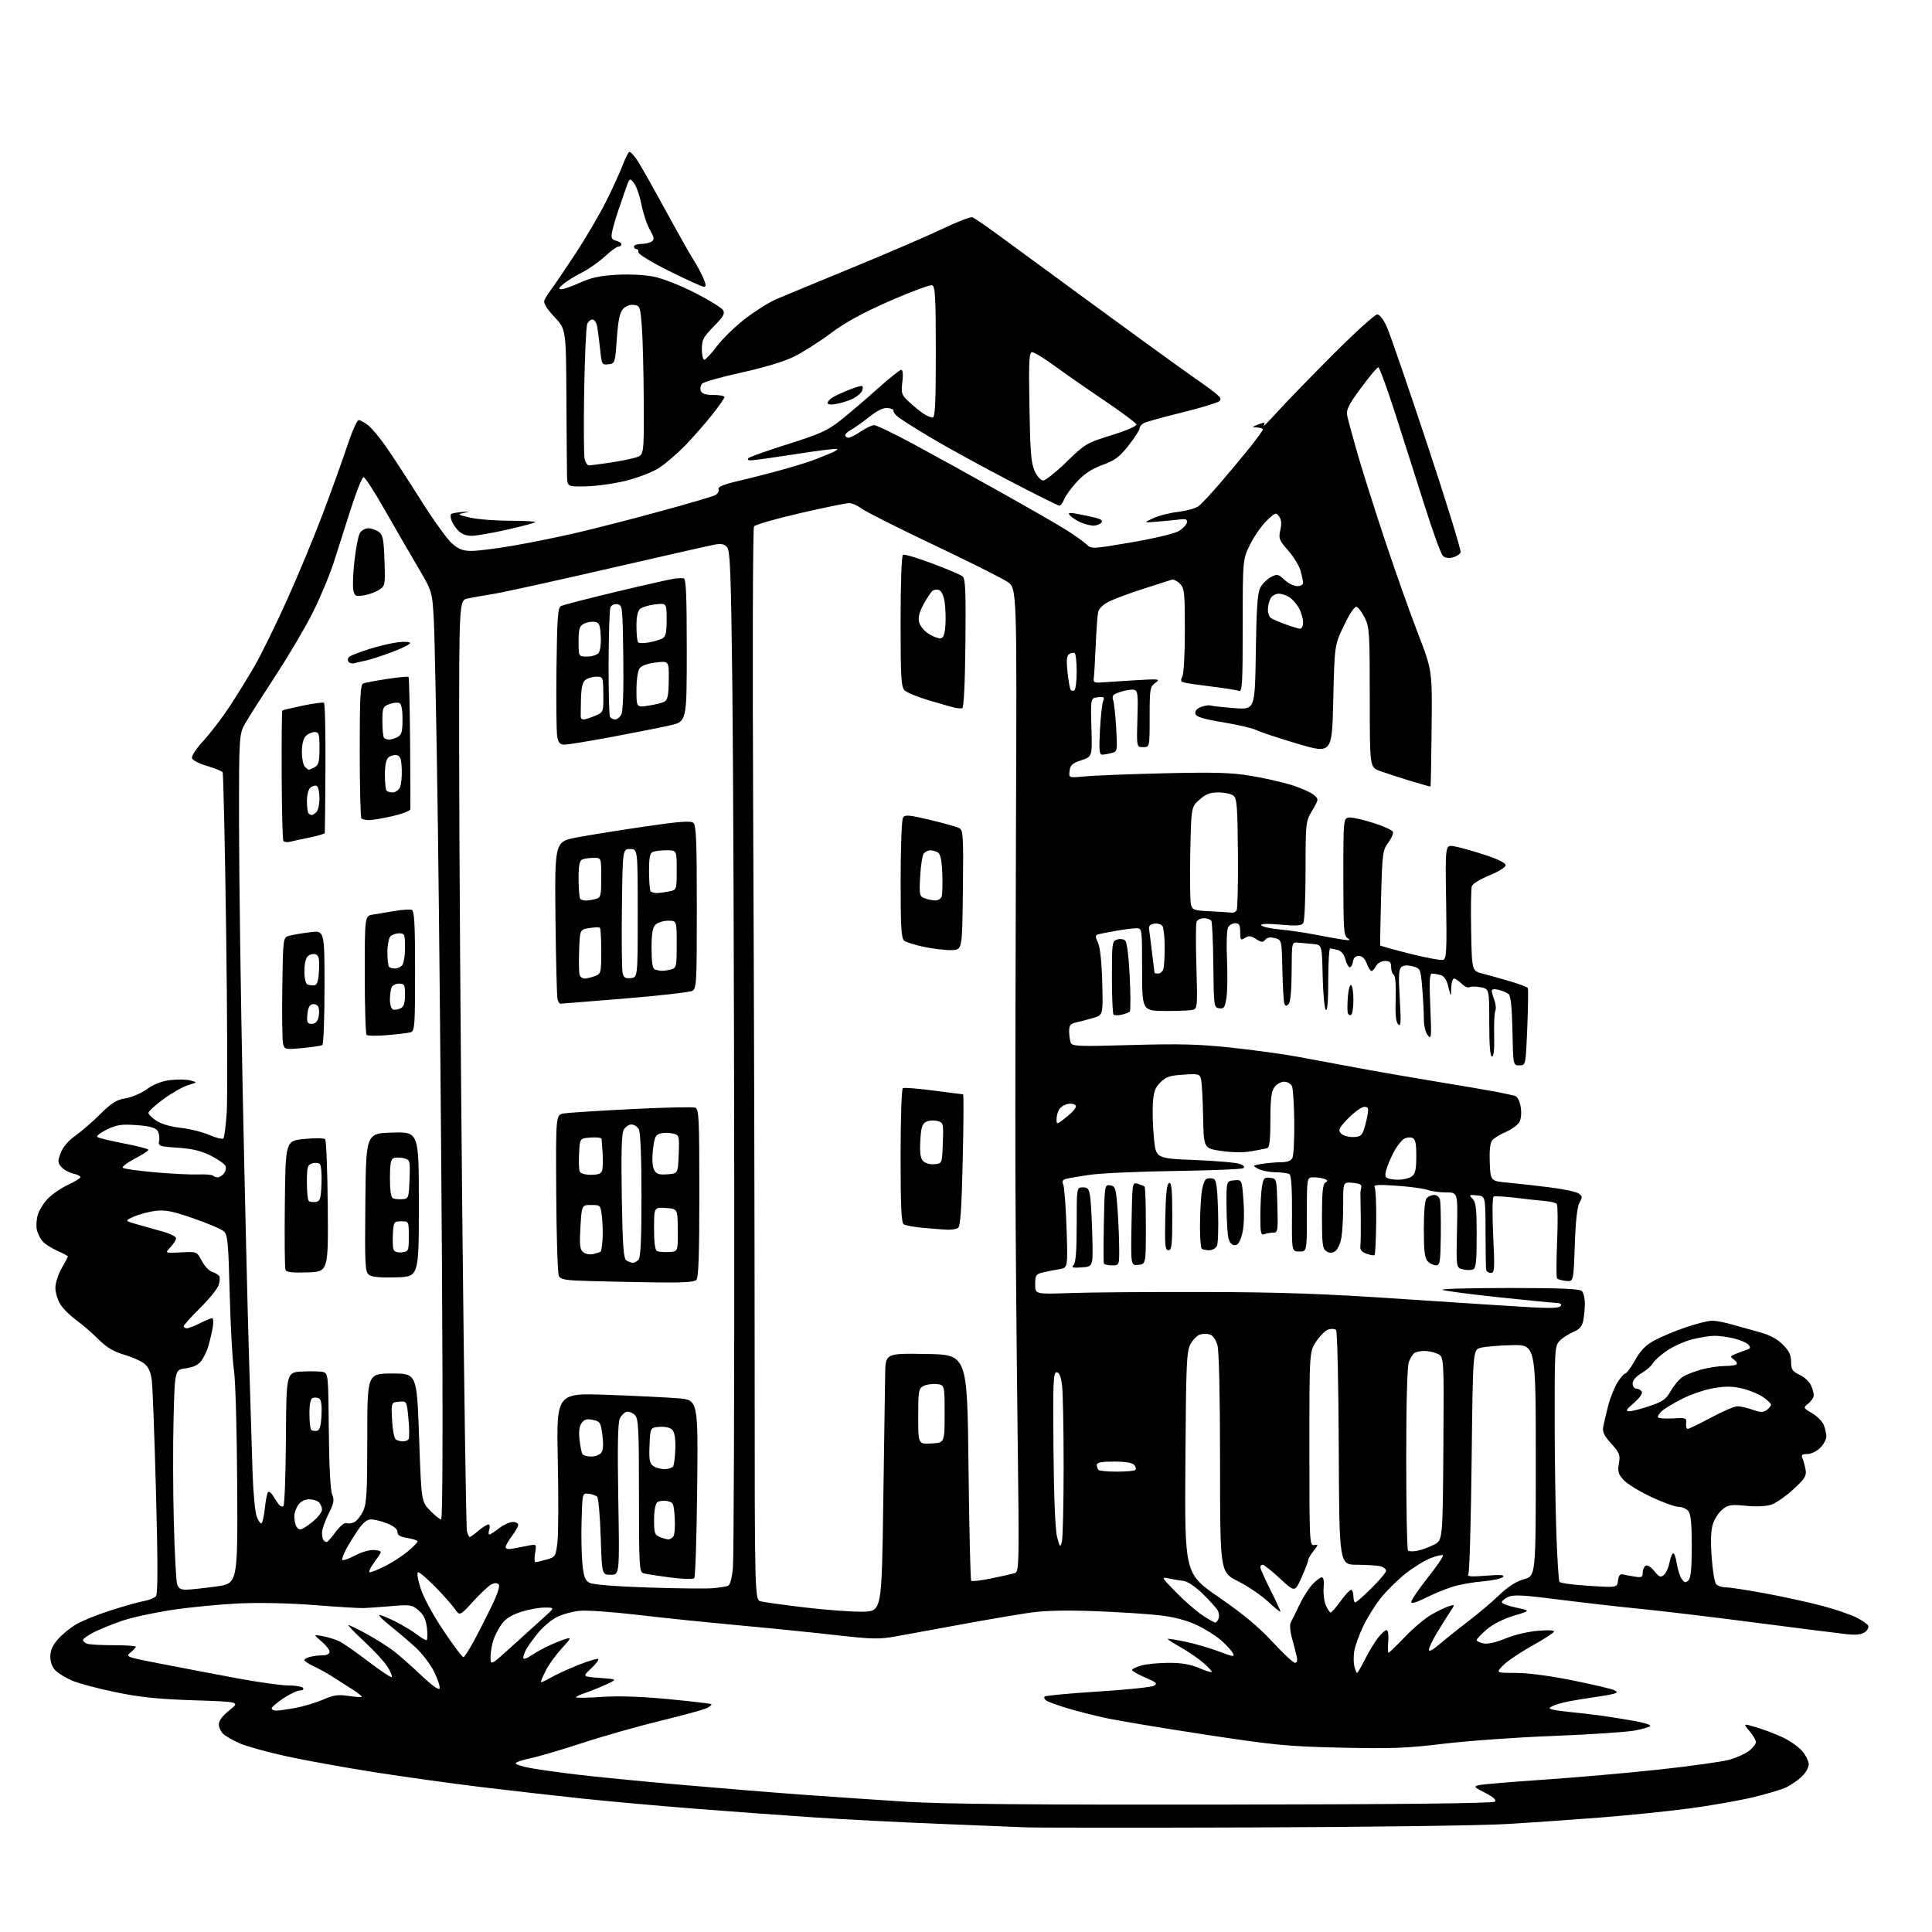 <?xml version="1.0" encoding="UTF-8" standalone="no"?>
<svg 
  version="1.1" 
  xmlns="http://www.w3.org/2000/svg" 
  xmlns:xlink="http://www.w3.org/1999/xlink" 
  xmlns:svg="http://www.w3.org/2000/svg"
  xmlns:rdf="http://www.w3.org/1999/02/22-rdf-syntax-ns#"
  xmlns:cc="http://creativecommons.org/ns#"
  xmlns:dc="http://purl.org/dc/elements/1.1/"
  viewBox="0 0 768 768"
  width="768"
  height="768"
>
<style>svg {background-color: white; }</style>"
<path stroke="none" fill="black" fill-rule="evenodd" d="M497.50,726.44C451.85,726.59 411.35,726.57 407.50,726.39C403.65,726.21 388.12,725.58 373.00,724.99C357.88,724.39 335.60,723.25 323.50,722.44C311.40,721.63 290.02,720.07 276.00,718.97C261.98,717.87 241.95,716.06 231.50,714.96C221.05,713.85 203.05,711.80 191.50,710.41C179.95,709.01 160.76,706.34 148.85,704.48C136.95,702.61 121.10,699.74 113.63,698.10C106.16,696.46 97.92,694.17 95.31,693.02C92.71,691.87 89.77,690.20 88.79,689.31C87.80,688.42 87.00,686.67 87.00,685.43C87.00,683.97 88.49,681.99 91.22,679.83C95.43,676.50 95.43,676.50 76.97,675.89C62.76,675.42 55.59,674.67 45.88,672.66C38.94,671.22 31.21,669.16 28.69,668.08C26.18,667.01 23.20,665.20 22.06,664.06C20.77,662.77 20.00,660.70 20.00,658.53C20.00,656.10 20.90,654.04 23.04,651.61C24.71,649.70 27.98,647.03 30.31,645.67C32.63,644.30 38.80,641.82 44.02,640.15C49.23,638.48 55.17,636.81 57.21,636.45C59.26,636.09 61.41,635.21 62.00,634.50C62.76,633.58 62.77,621.68 62.01,593.35C61.43,571.43 60.68,551.35 60.34,548.72C59.91,545.30 59.03,543.39 57.30,542.02C55.96,540.96 52.31,539.36 49.20,538.46C45.06,537.25 42.34,535.60 39.03,532.29C36.54,529.81 32.57,526.38 30.21,524.69C27.85,522.99 25.04,520.18 23.96,518.43C22.88,516.69 22.01,513.74 22.01,511.88C22.02,510.02 23.14,506.54 24.51,504.15C25.88,501.75 27.00,499.64 27.00,499.44C27.00,499.25 25.09,498.24 22.75,497.19C20.41,496.15 17.77,494.44 16.88,493.40C16.00,492.35 14.99,490.34 14.66,488.92C14.32,487.49 14.48,484.82 15.01,482.98C15.53,481.14 17.35,478.20 19.04,476.46C20.73,474.72 24.34,472.25 27.06,470.97C29.78,469.70 32.00,468.32 32.00,467.91C32.00,467.50 30.70,466.87 29.10,466.52C27.51,466.17 25.42,465.02 24.46,463.96C22.89,462.22 22.86,461.67 24.14,458.28C25.04,455.92 27.17,453.42 29.88,451.52C32.25,449.86 36.73,445.98 39.84,442.89C44.42,438.36 46.34,437.16 49.88,436.61C52.29,436.24 56.14,434.59 58.43,432.94C61.18,430.97 64.32,429.75 67.71,429.35C70.53,429.01 74.11,429.08 75.67,429.49C78.50,430.24 78.50,430.24 74.75,431.37C72.69,431.99 68.31,434.48 65.00,436.89C61.70,439.31 59.01,441.78 59.01,442.39C59.02,443.00 60.48,444.44 62.26,445.59C64.18,446.82 68.07,447.94 71.79,448.33C75.25,448.68 80.32,449.94 83.07,451.12C85.81,452.31 88.38,452.95 88.78,452.55C89.18,452.16 89.78,447.49 90.13,442.17C90.47,436.85 90.37,404.46 89.89,370.18C89.42,335.90 88.79,307.47 88.50,306.99C88.20,306.52 85.48,305.41 82.43,304.52C79.39,303.64 76.65,302.26 76.35,301.46C76.01,300.59 77.85,297.75 80.96,294.35C83.81,291.24 88.52,285.05 91.44,280.60C94.35,276.14 98.81,268.90 101.34,264.50C103.88,260.10 109.51,248.62 113.86,239.00C118.22,229.38 124.68,213.85 128.22,204.50C131.75,195.15 136.17,182.89 138.03,177.25C139.89,171.61 141.93,167.00 142.57,167.00C143.21,167.00 144.88,167.90 146.28,169.01C147.69,170.11 150.82,173.82 153.24,177.26C155.66,180.69 161.81,190.12 166.90,198.21C171.99,206.31 177.71,214.29 179.61,215.96C182.33,218.35 184.00,219.00 187.44,219.00C189.84,219.00 197.12,218.09 203.61,216.98C210.11,215.87 221.24,213.63 228.35,212.00C235.46,210.36 250.55,206.50 261.89,203.41C273.22,200.32 283.32,197.36 284.33,196.82C285.33,196.28 285.92,195.24 285.64,194.49C285.25,193.50 287.55,192.57 294.31,191.00C299.36,189.82 307.55,187.70 312.50,186.29C317.45,184.88 322.85,183.16 324.50,182.47C326.15,181.78 328.80,180.70 330.38,180.07C331.96,179.44 333.05,178.72 332.80,178.46C332.55,178.21 325.17,179.13 316.42,180.50C307.66,181.87 299.62,183.00 298.55,183.00C297.35,183.00 296.97,182.65 297.55,182.09C298.07,181.59 305.15,179.09 313.27,176.53C325.85,172.57 328.93,171.19 333.99,167.19C337.27,164.61 343.84,159.01 348.59,154.75C353.35,150.49 357.70,147.00 358.26,147.00C358.89,147.00 359.06,148.85 358.70,151.86C358.17,156.38 358.35,156.94 361.31,159.71C363.07,161.36 365.61,163.44 366.97,164.35C368.33,165.26 370.02,166.00 370.72,166.00C371.73,166.00 372.00,160.43 372.00,139.97C372.00,118.50 371.75,113.84 370.59,113.40C369.82,113.10 362.28,115.88 353.84,119.58C342.95,124.35 336.11,128.09 330.27,132.45C325.74,135.83 319.21,140.00 315.75,141.72C311.86,143.66 303.96,146.06 294.98,148.04C287.02,149.79 279.92,151.76 279.21,152.43C278.51,153.10 278.22,154.40 278.57,155.32C279.04,156.54 280.42,157.00 283.61,157.00C286.02,157.00 288.00,157.38 288.00,157.84C288.00,158.30 285.71,161.56 282.91,165.09C280.10,168.61 275.27,174.11 272.16,177.30C269.05,180.48 264.44,184.42 261.93,186.04C259.41,187.65 253.58,189.92 248.96,191.07C244.34,192.22 237.17,193.24 233.03,193.33C225.50,193.50 225.50,193.50 225.40,189.00C225.35,186.53 225.23,172.44 225.15,157.71C225.00,130.91 225.00,130.91 220.38,125.98C217.30,122.69 215.98,120.51 216.39,119.42C216.73,118.53 217.93,116.61 219.04,115.15C220.16,113.69 224.48,107.33 228.65,101.00C232.82,94.67 238.36,85.22 240.96,80.00C243.57,74.78 246.51,68.35 247.50,65.72C248.49,63.09 249.66,60.71 250.11,60.43C250.56,60.15 252.15,61.86 253.64,64.21C255.12,66.57 260.06,75.32 264.60,83.66C269.14,91.99 274.07,100.74 275.56,103.09C277.04,105.44 278.88,108.85 279.64,110.68C280.73,113.29 280.76,114.00 279.76,113.99C279.07,113.98 272.88,111.17 266.00,107.74C258.90,104.20 253.61,100.96 253.75,100.25C253.89,99.56 253.55,99.00 253.00,99.00C252.45,99.00 252.00,98.55 252.00,98.00C252.00,97.45 253.24,96.99 254.75,96.98C256.26,96.98 258.16,96.55 258.97,96.04C260.22,95.25 260.13,94.57 258.31,91.31C257.14,89.21 255.62,84.66 254.95,81.18C254.27,77.71 252.95,73.92 252.01,72.76C250.32,70.67 250.28,70.69 248.73,75.08C247.87,77.51 246.42,81.75 245.50,84.50C244.58,87.25 243.59,90.77 243.29,92.31C242.86,94.58 243.16,95.23 244.88,95.68C246.04,95.98 247.00,96.63 247.00,97.12C247.00,97.60 246.49,98.00 245.86,98.00C245.24,98.00 242.80,99.77 240.45,101.94C238.10,104.10 234.00,106.98 231.33,108.33C228.66,109.68 225.36,111.72 223.99,112.86C222.10,114.44 221.89,114.94 223.13,114.97C224.02,114.99 227.39,113.80 230.63,112.34C235.08,110.33 238.63,109.58 245.31,109.22C250.60,108.94 256.56,109.27 260.27,110.06C263.66,110.78 270.90,113.65 276.37,116.45C281.83,119.25 286.79,122.31 287.39,123.25C288.27,124.66 287.63,125.81 283.73,129.76C279.60,133.96 279.00,135.10 279.00,138.78C279.00,141.10 279.44,143.00 279.97,143.00C280.50,143.00 282.79,140.54 285.06,137.53C287.33,134.53 292.41,129.60 296.35,126.60C300.28,123.59 305.75,120.16 308.50,118.97C311.25,117.79 324.98,112.10 339.00,106.33C353.02,100.56 369.17,93.60 374.88,90.86C380.59,88.12 385.85,86.11 386.58,86.39C387.31,86.67 391.79,89.74 396.55,93.20C401.30,96.67 418.37,109.17 434.48,121.00C450.59,132.82 468.85,146.05 475.05,150.39C484.97,157.32 486.13,158.43 484.64,159.52C483.70,160.21 476.99,162.23 469.72,164.01C462.45,165.79 455.71,167.66 454.75,168.16C453.79,168.66 453.00,169.62 453.00,170.29C453.00,170.95 451.03,174.01 448.63,177.07C445.01,181.68 443.21,183.02 438.24,184.83C433.99,186.38 431.02,188.34 428.09,191.52C425.81,193.99 423.52,197.14 423.00,198.51C422.48,199.88 421.63,201.00 421.11,201.00C420.59,201.00 411.22,196.32 400.28,190.60C389.34,184.88 375.69,177.38 369.95,173.94C364.20,170.51 358.46,166.89 357.20,165.91C355.93,164.93 355.03,163.76 355.20,163.32C355.36,162.87 354.35,162.37 352.94,162.20C351.18,162.00 348.84,163.12 345.44,165.81C342.72,167.95 339.49,170.24 338.25,170.89C337.01,171.54 336.00,172.50 336.00,173.04C336.00,173.57 336.57,174.00 337.27,174.00C337.97,174.00 340.19,172.87 342.21,171.50C344.24,170.12 346.63,169.00 347.52,169.00C348.42,169.00 355.45,172.40 363.15,176.55C370.85,180.70 386.46,189.31 397.83,195.69C409.20,202.06 420.98,208.84 424.00,210.75C427.02,212.66 430.50,215.14 431.72,216.25C433.93,218.29 433.93,218.29 449.68,215.61C458.36,214.14 466.78,212.14 468.46,211.17C470.13,210.19 471.64,208.65 471.81,207.75C472.06,206.43 471.47,206.19 468.81,206.51C466.99,206.74 463.02,207.12 460.00,207.37C454.50,207.82 454.50,207.82 458.46,205.98C460.64,204.97 465.14,203.83 468.46,203.45C471.78,203.06 475.43,202.02 476.56,201.12C477.69,200.23 481.47,196.18 484.96,192.13C488.44,188.08 493.70,181.78 496.64,178.13C499.57,174.48 501.98,171.16 501.99,170.75C501.99,170.34 500.99,169.97 499.75,169.93C497.60,169.86 497.59,169.82 499.50,169.00C500.60,168.53 501.86,168.11 502.31,168.07C502.75,168.03 502.77,168.56 502.35,169.25C501.93,169.94 504.46,167.35 507.97,163.50C511.48,159.65 521.42,149.41 530.07,140.75C538.71,132.09 546.53,125.00 547.45,125.00C548.49,125.00 549.96,126.95 551.41,130.25C552.68,133.14 559.89,154.11 567.43,176.85C574.97,199.59 580.90,218.81 580.61,219.57C580.32,220.32 578.90,221.24 577.46,221.60C575.78,222.02 574.35,221.76 573.50,220.88C572.77,220.12 569.60,211.40 566.47,201.50C563.34,191.60 558.06,175.06 554.75,164.75C551.43,154.44 548.34,146.00 547.88,146.00C547.43,146.00 544.33,149.71 541.00,154.24C535.79,161.34 535.04,162.91 535.59,165.49C535.94,167.15 537.79,173.90 539.68,180.50C541.58,187.10 546.45,202.49 550.51,214.70C554.58,226.92 560.47,243.57 563.62,251.70C569.33,266.50 569.33,266.50 569.09,289.49C568.96,302.14 568.77,312.56 568.67,312.65C568.58,312.74 564.90,311.71 560.50,310.37C556.10,309.02 550.70,307.27 548.50,306.47C544.50,305.02 544.50,305.02 544.50,277.26C544.50,251.48 544.36,249.22 542.50,245.55C541.40,243.38 539.93,241.43 539.24,241.22C538.49,240.98 536.49,243.96 534.24,248.66C530.50,256.50 530.50,256.50 530.00,278.12C529.50,299.73 529.50,299.73 515.50,295.56C507.80,293.27 500.50,290.84 499.27,290.17C498.05,289.50 492.20,288.14 486.27,287.14C477.95,285.74 475.43,284.95 475.18,283.67C474.98,282.63 475.82,281.64 477.42,281.03C478.83,280.49 480.55,280.23 481.24,280.45C481.93,280.67 486.18,281.14 490.68,281.49C498.86,282.13 498.86,282.13 499.20,259.31C499.45,242.04 499.87,235.81 500.96,233.68C501.75,232.12 503.63,230.21 505.14,229.43C507.70,228.10 508.09,228.18 510.60,230.50C512.08,231.88 514.35,233.00 515.65,233.00C516.94,233.00 518.00,232.44 517.99,231.75C517.99,231.06 517.54,228.87 516.98,226.88C516.43,224.88 514.21,221.25 512.05,218.80C508.46,214.71 508.20,214.04 508.95,210.71C509.53,208.15 509.38,206.54 508.46,205.29C507.23,203.62 506.90,203.73 503.53,206.98C501.55,208.90 498.59,213.13 496.96,216.39C494.00,222.32 494.00,222.32 494.00,248.77C494.00,271.68 493.80,275.14 492.52,274.65C491.71,274.34 487.10,273.59 482.27,273.00C477.45,272.40 472.48,271.70 471.23,271.43C469.34,271.03 469.13,270.63 469.98,269.04C470.56,267.96 471.00,259.94 471.00,250.57C471.00,235.40 470.83,233.83 469.02,232.02C467.94,230.94 466.47,230.22 465.77,230.44C465.07,230.66 460.00,232.29 454.50,234.06C449.00,235.83 442.82,238.12 440.77,239.15C438.59,240.24 436.82,241.96 436.53,243.26C436.25,244.49 435.82,250.45 435.56,256.50C435.31,262.55 434.96,268.40 434.80,269.50C434.55,271.16 435.01,271.46 437.50,271.29C439.15,271.17 445.23,270.78 451.00,270.43C460.94,269.83 461.38,269.89 459.25,271.46C457.13,273.01 457.00,273.83 457.00,285.06C457.00,297.00 457.00,297.00 454.41,297.00C451.81,297.00 451.81,297.00 452.14,285.76C452.44,275.71 452.29,274.49 450.73,274.19C449.77,274.00 447.37,274.38 445.40,275.03C442.38,276.03 441.93,276.55 442.51,278.36C442.89,279.54 443.43,284.60 443.71,289.60C444.22,298.52 444.18,298.72 441.86,299.34C440.56,299.69 438.88,299.98 438.12,299.99C437.00,300.00 436.83,298.14 437.25,290.25C437.53,284.89 438.10,279.68 438.52,278.67C439.16,277.11 438.85,276.89 436.40,277.17C433.53,277.50 433.53,277.50 433.85,289.14C434.18,300.77 434.18,300.77 429.84,302.21C426.26,303.40 425.44,304.15 425.17,306.45C424.84,309.25 424.84,309.25 431.17,308.63C434.65,308.28 448.75,307.73 462.50,307.40C482.66,306.92 489.35,307.10 497.04,308.37C502.29,309.23 509.56,310.86 513.19,311.98C516.83,313.10 520.81,314.84 522.05,315.84C524.29,317.65 524.29,317.65 521.64,322.16C519.03,326.62 519.00,326.92 518.98,346.09C518.98,356.76 518.57,366.12 518.09,366.89C517.39,367.99 515.51,368.13 509.00,367.56C503.60,367.09 501.00,367.19 501.40,367.84C501.74,368.39 505.05,369.13 508.76,369.47C512.47,369.82 518.65,370.72 522.50,371.48C526.35,372.23 531.30,373.12 533.50,373.45C536.59,373.91 537.10,373.80 535.75,372.97C534.16,372.00 534.00,369.71 534.00,348.45C534.00,325.00 534.00,325.00 536.68,325.00C538.15,325.00 542.48,326.01 546.30,327.24C550.12,328.47 553.45,330.01 553.70,330.67C553.95,331.32 553.11,333.28 551.83,335.01C549.64,337.98 549.47,339.25 549.00,356.83C548.73,367.10 548.58,375.65 548.67,375.84C548.77,376.03 554.12,377.51 560.57,379.14C567.01,380.77 572.95,381.85 573.75,381.54C574.99,381.07 575.16,377.54 574.86,358.40C574.49,335.82 574.49,335.82 578.00,336.40C579.92,336.72 585.33,338.22 590.00,339.74C595.41,341.50 598.50,343.02 598.50,343.93C598.50,344.75 595.76,346.47 592.09,347.96C588.56,349.40 585.41,351.32 585.09,352.24C584.76,353.15 584.63,361.11 584.80,369.92C585.10,385.95 585.10,385.95 589.30,387.02C591.61,387.60 596.51,388.97 600.20,390.06C603.88,391.14 607.09,392.36 607.32,392.76C607.54,393.17 607.45,400.25 607.12,408.50C606.50,423.50 606.50,423.50 604.00,423.50C601.50,423.50 601.50,423.50 601.22,409.85C601.03,400.58 600.55,395.87 599.72,395.18C599.04,394.62 597.25,393.85 595.74,393.47C594.07,393.05 593.00,393.19 593.00,393.83C593.00,394.40 593.47,396.10 594.04,397.61C594.61,399.11 594.78,401.05 594.40,401.92C594.03,402.79 593.83,407.21 593.95,411.75C594.09,417.15 593.79,420.00 593.08,420.00C592.36,420.00 592.00,415.55 592.00,406.55C592.00,393.09 592.00,393.09 588.56,392.45C586.68,392.09 584.67,392.09 584.10,392.44C583.54,392.79 582.16,392.16 581.04,391.04C579.92,389.92 578.55,389.00 578.00,389.00C577.45,389.00 576.95,390.69 576.88,392.75C576.76,396.50 576.76,396.50 575.76,392.33C575.05,389.42 574.11,388.00 572.63,387.60C571.46,387.28 569.94,387.02 569.25,387.01C568.27,387.00 568.12,389.99 568.57,400.25C569.09,412.39 569.01,413.34 567.57,411.56C566.65,410.42 566.00,407.70 566.00,404.96C566.00,402.40 565.71,396.85 565.35,392.64C564.72,385.12 564.65,384.97 561.60,384.14C559.62,383.60 558.00,383.69 557.12,384.38C556.01,385.25 555.87,387.75 556.42,396.98C556.99,406.45 556.88,408.27 555.80,407.20C554.88,406.27 554.59,403.33 554.80,397.04C554.98,391.60 554.69,387.93 554.05,387.53C553.47,387.17 553.00,385.78 553.00,384.44C553.00,382.51 552.48,382.00 550.54,382.00C549.09,382.00 547.63,382.83 547.00,384.00C546.41,385.10 545.59,386.00 545.18,386.00C544.77,386.00 543.93,384.65 543.31,383.00C542.56,381.03 541.48,380.00 540.16,380.00C538.83,380.00 538.03,380.77 537.82,382.25C537.64,383.49 537.08,384.50 536.56,384.50C536.05,384.50 535.26,383.09 534.82,381.37C534.29,379.35 533.20,378.02 531.75,377.63C530.51,377.30 529.16,377.02 528.75,377.01C528.34,377.01 528.00,382.72 528.00,389.70C528.00,397.88 527.66,402.06 527.03,401.43C526.50,400.90 525.94,394.87 525.78,388.03C525.50,375.59 525.50,375.59 522.00,375.26C520.08,375.08 517.38,374.83 516.00,374.71C513.50,374.50 513.50,374.50 513.45,386.25C513.41,393.79 512.97,398.43 512.23,399.17C511.34,400.06 510.94,399.99 510.55,398.92C510.26,398.14 509.91,392.13 509.76,385.57C509.50,373.64 509.50,373.64 506.79,372.92C504.97,372.43 503.71,372.64 502.95,373.56C502.00,374.71 501.41,374.66 499.31,373.28C497.30,371.97 496.43,371.88 494.90,372.83C493.17,373.91 493.00,373.71 493.00,370.51C493.00,367.70 492.61,367.00 491.05,367.00C489.98,367.00 488.68,367.74 488.18,368.65C487.67,369.56 487.47,375.19 487.74,381.16C488.01,387.13 487.92,394.07 487.54,396.57C486.95,400.51 486.57,401.08 484.68,400.81C482.55,400.51 482.50,400.13 482.32,383.77C482.22,374.56 481.86,366.57 481.51,366.02C481.16,365.46 479.83,365.00 478.55,365.00C477.26,365.00 475.96,365.66 475.65,366.48C475.34,367.29 475.31,375.35 475.59,384.39C476.06,399.61 475.97,400.87 474.30,401.39C473.31,401.69 468.34,401.91 463.25,401.88C454.00,401.81 454.00,401.81 454.00,385.41C454.00,369.00 454.00,369.00 451.68,369.00C450.41,369.00 446.70,369.47 443.43,370.05C440.17,370.62 436.96,371.27 436.30,371.49C435.39,371.80 435.43,372.57 436.45,374.70C437.30,376.46 437.93,382.32 438.15,390.50C438.50,403.50 438.50,403.50 434.50,404.67C432.30,405.32 429.26,406.11 427.75,406.44C425.52,406.93 425.00,407.59 425.00,409.94C425.00,411.53 425.28,413.57 425.62,414.46C426.19,415.93 428.58,416.03 449.87,415.41C468.94,414.87 476.59,415.07 489.50,416.46C498.30,417.40 510.00,419.00 515.50,420.01C521.00,421.02 531.64,423.00 539.15,424.41C546.66,425.82 561.06,428.33 571.15,429.98C581.24,431.64 591.98,433.47 595.00,434.06C598.02,434.65 601.25,435.35 602.17,435.61C603.19,435.90 604.09,437.59 604.49,439.97C604.88,442.26 604.68,444.72 604.00,445.99C603.37,447.17 600.97,448.94 598.67,449.93C596.36,450.92 593.89,452.42 593.19,453.27C592.34,454.30 592.01,457.27 592.20,462.16C592.50,469.50 592.50,469.50 599.50,470.14C603.35,470.49 610.88,471.33 616.22,472.01C621.57,472.68 626.69,473.78 627.60,474.45C629.04,475.51 629.08,475.96 627.88,478.08C626.96,479.69 626.33,485.36 626.00,495.00C625.50,509.50 625.50,509.50 622.50,509.18C620.85,509.01 619.25,508.56 618.95,508.18C618.64,507.81 618.66,501.20 618.98,493.50C619.30,485.80 619.24,479.10 618.85,478.62C618.46,478.14 616.42,477.61 614.32,477.44C612.22,477.27 606.91,476.69 602.52,476.15C598.13,475.61 594.16,475.40 593.70,475.69C593.24,475.97 593.18,482.91 593.57,491.10C594.21,504.53 594.12,506.00 592.64,506.00C591.74,506.00 590.90,505.44 590.77,504.75C590.64,504.06 590.53,497.20 590.52,489.50C590.50,475.50 590.50,475.50 587.10,475.18C583.95,474.87 583.83,474.97 585.35,476.50C586.71,477.86 587.00,480.41 587.00,491.10C587.00,501.71 586.73,504.17 585.50,504.64C584.67,504.96 582.84,504.93 581.43,504.57C578.86,503.93 578.86,503.93 579.18,488.96C579.50,474.00 579.50,474.00 574.82,474.00C572.24,474.00 568.97,473.56 567.55,473.02C566.13,472.48 560.63,471.73 555.33,471.36C547.80,470.83 545.85,470.95 546.45,471.92C546.87,472.60 547.14,478.84 547.06,485.79C546.97,492.74 546.69,498.64 546.43,498.90C546.17,499.16 544.73,498.93 543.23,498.39C541.35,497.71 540.58,496.79 540.76,495.45C540.91,494.38 540.98,489.45 540.93,484.50C540.87,479.55 540.81,475.05 540.79,474.50C540.76,473.95 540.92,472.82 541.12,472.00C541.40,470.90 540.49,470.42 537.70,470.19C533.90,469.87 533.90,469.87 533.94,478.69C533.96,483.53 533.65,489.48 533.24,491.89C532.83,494.35 531.73,496.77 530.75,497.39C529.47,498.19 528.53,498.19 527.25,497.38C525.73,496.42 525.50,494.57 525.50,483.60C525.50,474.11 525.84,470.72 526.83,470.10C527.89,469.45 527.83,469.15 526.50,468.64C525.59,468.29 523.64,468.00 522.17,468.00C519.50,468.00 519.50,468.00 519.50,482.75C519.50,497.50 519.50,497.50 516.50,497.50C513.50,497.50 513.50,497.50 513.59,482.50C513.66,472.65 513.31,467.25 512.59,466.77C511.99,466.36 509.48,466.01 507.00,465.98C504.52,465.95 501.43,465.34 500.13,464.61C497.80,463.32 497.82,463.29 501.63,462.66C503.76,462.31 507.17,462.02 509.21,462.01C511.76,462.00 513.20,461.45 513.77,460.25C514.23,459.29 514.56,452.88 514.49,446.00C514.42,439.12 514.01,432.71 513.57,431.75C513.14,430.79 511.73,430.00 510.45,430.00C509.16,430.00 507.41,431.00 506.56,432.22C505.38,433.90 505.00,437.09 505.00,445.25C505.00,453.05 504.65,456.16 503.75,456.41C503.06,456.60 500.25,457.15 497.50,457.64C494.40,458.20 489.84,458.15 485.50,457.52C478.50,456.50 478.50,456.50 478.26,444.00C478.12,437.12 477.76,430.44 477.46,429.14C476.93,426.90 476.57,426.79 470.43,427.19C465.06,427.53 463.49,428.05 461.29,430.25C459.15,432.39 458.56,434.04 458.28,438.71C458.08,441.89 458.28,448.10 458.71,452.50C459.50,460.50 459.50,460.50 475.00,461.12C483.52,461.46 491.59,462.17 492.92,462.70C494.50,463.34 494.94,463.92 494.17,464.39C493.53,464.79 481.41,465.28 467.25,465.48C453.09,465.68 437.90,466.35 433.50,466.97C429.10,467.59 424.68,468.35 423.68,468.64C422.38,469.02 422.09,469.66 422.65,470.84C423.09,471.75 423.68,479.59 423.97,488.25C424.50,504.01 424.50,504.01 421.00,504.55C419.07,504.85 416.15,505.42 414.50,505.83C411.80,506.50 411.50,506.97 411.50,510.54C411.50,514.50 411.50,514.50 425.50,514.00C433.20,513.73 457.05,513.54 478.50,513.59C509.46,513.67 525.75,514.24 557.50,516.37C579.50,517.85 602.50,519.33 608.60,519.67C616.46,520.11 619.91,519.96 620.41,519.15C620.86,518.42 620.28,517.98 618.81,517.94C617.54,517.91 606.95,516.87 595.27,515.63C583.60,514.39 573.74,513.07 573.36,512.69C572.98,512.31 585.03,512.00 600.13,512.00C620.16,512.00 627.92,512.32 628.80,513.20C629.46,513.86 630.00,516.05 630.00,518.08C630.00,520.10 629.71,523.18 629.37,524.92C628.90,527.27 627.89,528.44 625.45,529.45C623.65,530.21 621.24,531.76 620.09,532.91C618.07,534.93 618.00,535.94 618.00,562.75C618.00,578.01 618.30,598.91 618.66,609.19C619.02,619.48 619.58,628.30 619.91,628.80C620.23,629.30 625.53,630.02 631.68,630.40C642.86,631.10 642.86,631.10 643.18,628.30C643.39,626.42 643.99,625.61 645.00,625.84C645.83,626.03 647.96,626.43 649.75,626.72C652.54,627.19 653.00,626.97 653.00,625.19C653.00,624.05 653.52,622.79 654.17,622.40C654.85,621.98 656.27,622.86 657.60,624.52C659.50,626.91 660.11,627.16 661.40,626.08C662.25,625.38 663.23,623.26 663.59,621.39C663.94,619.51 664.60,617.75 665.05,617.47C665.50,617.19 666.17,618.97 666.54,621.44C666.91,623.90 667.81,626.72 668.54,627.70C669.63,629.18 670.10,629.27 671.18,628.20C672.13,627.26 672.50,623.45 672.50,614.61C672.50,605.66 672.13,601.86 671.13,600.66C670.37,599.75 668.64,599.00 667.27,599.00C665.91,599.00 661.03,597.23 656.42,595.08C651.81,592.92 646.88,589.90 645.47,588.37C643.29,586.02 642.99,585.00 643.54,581.77C644.12,578.34 643.81,577.53 640.50,573.86C637.64,570.70 636.92,569.18 637.31,567.14C637.59,565.69 638.46,561.97 639.25,558.88C640.03,555.79 641.69,551.62 642.92,549.63C644.15,547.63 645.57,546.00 646.07,546.00C646.57,546.00 648.34,543.59 650.00,540.65C652.24,536.68 654.23,534.66 657.76,532.77C660.37,531.37 665.95,529.05 670.17,527.61C674.39,526.18 679.07,525.00 680.58,525.00C682.09,525.00 685.61,525.67 688.41,526.48C691.21,527.29 696.17,528.68 699.43,529.56C703.44,530.64 706.44,532.24 708.68,534.48C711.19,536.99 712.00,538.66 712.00,541.35C712.00,544.40 712.48,545.13 715.36,546.50C717.21,547.38 719.24,549.22 719.86,550.60C720.49,551.97 721.00,553.79 721.00,554.64C721.00,555.49 720.04,556.96 718.86,557.91C716.73,559.64 716.73,559.64 720.38,561.80C722.39,562.98 724.47,565.12 725.02,566.54C725.56,567.96 726.00,570.02 726.00,571.11C726.00,572.20 724.90,574.20 723.55,575.55C722.17,576.92 719.92,578.00 718.44,578.00C716.29,578.00 715.93,578.34 716.53,579.75C716.95,580.71 717.50,582.76 717.76,584.30C718.17,586.67 717.43,587.84 712.87,592.04C709.92,594.77 705.98,597.50 704.13,598.11C702.07,598.80 698.16,598.98 694.07,598.58C688.23,598.00 687.04,598.18 684.76,599.97C683.32,601.11 681.60,603.68 680.94,605.69C680.12,608.17 679.95,612.42 680.40,618.86C680.77,624.09 681.56,628.97 682.16,629.69C682.75,630.41 684.51,631.00 686.06,631.00C687.60,631.00 694.86,632.12 702.18,633.48C709.51,634.85 719.66,637.09 724.75,638.46C729.84,639.84 735.78,641.87 737.94,642.97C740.10,644.07 742.19,645.50 742.58,646.14C742.99,646.79 742.46,647.94 741.40,648.74C740.08,649.73 737.97,650.01 734.50,649.66C731.75,649.38 715.41,647.31 698.20,645.07C680.98,642.82 660.28,640.35 652.20,639.56C644.11,638.78 629.55,637.11 619.84,635.87C605.70,634.05 601.66,633.83 599.59,634.78C598.16,635.43 597.00,636.38 597.00,636.91C597.00,637.43 599.59,638.40 602.75,639.06C608.50,640.26 608.50,640.26 601.76,642.28C597.61,643.52 593.48,645.61 591.01,647.72C588.80,649.61 587.00,651.52 587.00,651.96C587.00,652.40 588.24,653.00 589.75,653.29C591.45,653.62 594.77,652.86 598.50,651.31C601.93,649.88 607.45,648.57 611.40,648.26C615.92,647.90 618.08,648.06 617.67,648.72C617.33,649.28 613.25,651.86 608.62,654.46C603.98,657.06 598.94,660.50 597.41,662.10C594.63,665.00 594.63,665.00 602.56,665.01C607.40,665.01 616.31,666.19 625.38,668.03C633.57,669.69 640.96,671.44 641.80,671.91C643.10,672.63 643.04,672.84 641.41,673.32C640.36,673.63 635.90,674.39 631.50,675.01C627.10,675.63 621.81,676.63 619.75,677.23C617.69,677.83 616.00,678.65 616.00,679.06C616.00,679.46 619.26,680.10 623.25,680.47C627.24,680.84 633.42,681.56 637.00,682.07C640.58,682.58 646.31,683.50 649.75,684.11C653.19,684.72 656.00,685.58 656.00,686.01C656.00,686.44 653.19,687.30 649.75,687.93C646.31,688.55 631.80,689.51 617.50,690.06C603.20,690.60 583.62,692.00 574.00,693.15C559.08,694.95 553.03,695.18 533.00,694.72C511.66,694.22 506.69,693.74 479.00,689.52C462.23,686.96 444.57,684.02 439.78,682.98C434.98,681.95 428.00,680.18 424.28,679.05C420.55,677.93 416.84,676.58 416.03,676.06C415.22,675.54 414.87,674.79 415.26,674.41C415.65,674.02 425.18,673.13 436.45,672.42C447.71,671.72 457.73,670.68 458.71,670.11C460.24,669.24 459.74,668.76 455.25,666.85C452.36,665.61 450.00,664.26 450.00,663.85C450.00,663.43 451.69,662.63 453.75,662.05C455.81,661.48 460.73,661.01 464.67,661.01C469.65,661.00 473.27,661.62 476.56,663.03C479.16,664.14 481.46,664.87 481.68,664.66C481.89,664.44 480.45,662.84 478.46,661.10C476.48,659.36 472.40,656.55 469.38,654.85C466.37,653.15 464.04,651.64 464.20,651.49C464.37,651.34 467.53,651.84 471.24,652.61C474.95,653.38 480.92,655.12 484.50,656.47C490.37,658.67 490.93,658.74 490.05,657.10C489.52,656.09 487.39,653.80 485.34,651.99C483.28,650.18 478.87,647.44 475.55,645.90C471.60,644.06 466.55,642.75 461.00,642.11C456.32,641.57 444.85,640.83 435.50,640.47C424.38,640.04 415.56,640.22 410.00,640.99C405.32,641.63 392.95,643.74 382.50,645.66C372.05,647.59 360.15,649.77 356.05,650.50C349.49,651.68 346.62,651.62 332.05,649.96C322.95,648.93 305.38,647.15 293.00,646.02C280.62,644.88 262.62,643.02 253.00,641.88C243.38,640.74 233.19,640.04 230.38,640.32C227.56,640.60 223.48,641.74 221.31,642.84C219.13,643.95 215.77,646.80 213.83,649.18C211.90,651.56 209.79,654.48 209.16,655.68C208.52,656.89 208.00,658.39 208.00,659.03C208.00,659.71 209.35,659.29 211.25,658.03C213.04,656.83 216.30,655.04 218.50,654.04C220.70,653.03 223.62,651.88 225.00,651.46C227.22,650.80 227.04,651.22 223.32,655.26C221.02,657.76 218.21,661.63 217.07,663.86C215.93,666.09 215.00,668.21 215.00,668.56C215.00,668.91 216.68,668.21 218.73,667.00C220.78,665.79 225.79,663.48 229.86,661.86C233.92,660.24 237.51,659.18 237.82,659.49C238.13,659.80 236.84,661.50 234.94,663.28C231.50,666.50 231.50,666.50 238.50,667.00C245.50,667.50 245.50,667.50 240.94,669.61C238.43,670.77 234.72,672.27 232.69,672.94C230.66,673.61 229.00,674.40 229.00,674.70C229.00,675.00 233.61,674.93 239.25,674.55C246.06,674.10 255.02,674.40 265.93,675.45C274.97,676.32 282.55,677.21 282.77,677.44C282.99,677.66 282.24,678.33 281.11,678.94C279.98,679.55 271.72,681.82 262.77,683.99C253.82,686.16 239.75,690.15 231.50,692.86C223.25,695.57 213.91,698.31 210.75,698.96C207.59,699.61 205.00,700.50 205.00,700.94C205.00,701.38 207.59,702.22 210.75,702.81C213.91,703.41 222.35,704.59 229.50,705.44C236.65,706.30 255.10,708.11 270.50,709.46C285.90,710.82 307.95,712.62 319.50,713.45C331.05,714.29 349.50,715.54 360.50,716.24C374.80,717.14 410.79,717.46 486.85,717.35C557.77,717.25 593.54,716.86 594.22,716.18C594.91,715.49 593.69,714.37 590.37,712.67C585.83,710.35 585.67,710.15 588.00,709.60C589.38,709.28 600.85,708.32 613.50,707.46C626.15,706.61 646.85,704.79 659.50,703.43C672.15,702.06 684.79,700.29 687.59,699.49C690.39,698.69 693.88,697.10 695.34,695.95C696.80,694.80 698.00,693.25 698.00,692.50C698.00,691.76 696.85,689.79 695.44,688.11C692.88,685.07 692.88,685.07 698.19,686.64C701.11,687.50 705.84,689.31 708.70,690.65C711.57,692.00 715.05,694.46 716.45,696.13C717.85,697.79 719.00,700.16 719.00,701.39C719.00,702.62 717.76,704.78 716.25,706.20C714.74,707.61 712.05,709.51 710.27,710.40C708.49,711.30 702.38,713.13 696.70,714.48C691.02,715.82 679.65,717.81 671.43,718.90C663.22,720.00 647.50,721.60 636.50,722.47C625.50,723.33 608.40,724.52 598.50,725.10C588.60,725.68 543.15,726.29 497.50,726.44zM109.82,680.00C110.82,680.00 114.26,679.51 117.46,678.92C120.67,678.33 125.59,676.85 128.40,675.63C132.55,673.82 134.43,673.55 138.47,674.15C141.20,674.56 143.60,674.73 143.81,674.52C144.02,674.32 142.23,672.91 139.84,671.41C137.45,669.90 133.93,667.64 132.00,666.40C130.07,665.16 126.81,663.36 124.75,662.39C122.69,661.42 121.00,660.32 121.00,659.93C121.00,659.55 122.01,658.96 123.25,658.63C124.49,658.30 126.74,658.02 128.25,658.01C129.94,658.01 131.00,657.46 131.00,656.59C131.00,655.81 129.54,653.94 127.75,652.44C124.50,649.69 124.50,649.69 128.47,650.43C130.65,650.84 133.69,651.82 135.23,652.62C136.77,653.42 141.89,657.01 146.61,660.61C151.32,664.21 155.42,666.92 155.70,666.63C155.99,666.34 155.25,664.53 154.06,662.59C152.87,660.66 148.71,656.14 144.82,652.54C140.94,648.94 138.11,646.00 138.55,646.00C138.98,646.00 142.30,647.63 145.92,649.62C149.54,651.61 154.30,654.62 156.50,656.30C158.70,657.99 163.61,662.33 167.41,665.94C171.69,670.00 174.49,672.01 174.76,671.21C175.00,670.50 174.02,667.52 172.58,664.58C171.15,661.65 167.83,657.28 165.20,654.88C162.57,652.47 158.01,648.59 155.07,646.25C152.14,643.91 150.26,642.00 150.90,642.00C151.54,642.00 154.41,643.19 157.28,644.64C160.15,646.09 163.89,648.34 165.59,649.64C167.30,650.94 169.04,652.00 169.47,652.00C169.91,652.00 170.02,649.88 169.73,647.28C169.33,643.76 168.49,641.96 166.41,640.17C163.78,637.91 163.13,637.81 155.56,638.46C151.13,638.84 146.15,639.19 144.50,639.24C142.85,639.30 134.07,638.76 125.00,638.05C115.15,637.28 103.06,637.01 95.00,637.38C87.58,637.73 75.65,638.88 68.50,639.95C61.35,641.02 52.34,642.98 48.48,644.31C44.62,645.64 39.56,647.70 37.23,648.88C34.90,650.07 33.00,651.43 33.00,651.91C33.00,652.39 33.71,653.06 34.58,653.39C35.45,653.73 40.18,654.00 45.08,654.00C49.99,654.00 54.00,654.27 54.00,654.59C54.00,654.91 53.04,655.96 51.87,656.90C49.80,658.58 50.17,658.71 64.12,661.41C72.03,662.95 85.47,665.50 94.00,667.10C102.53,668.69 111.84,669.99 114.69,670.00C117.55,670.00 120.16,670.45 120.50,671.00C120.84,671.55 120.27,672.00 119.23,672.00C118.19,672.00 115.24,673.39 112.67,675.09C110.10,676.80 108.00,678.60 108.00,679.09C108.00,679.59 108.82,680.00 109.82,680.00zM539.47,665.00C539.70,665.00 541.08,662.64 542.53,659.75C543.97,656.86 546.27,653.04 547.63,651.25C548.99,649.46 550.57,648.00 551.15,648.00C551.78,648.00 552.06,649.80 551.84,652.50C551.65,654.98 551.70,657.00 551.95,657.00C552.21,657.00 555.14,654.17 558.46,650.71C561.78,647.25 566.52,643.25 569.00,641.84C571.48,640.42 574.60,638.91 575.95,638.50C578.40,637.74 578.40,637.74 576.50,640.62C575.45,642.20 573.11,645.95 571.29,648.94C569.48,651.93 568.00,655.03 568.00,655.82C568.00,656.72 569.59,655.89 572.25,653.59C574.59,651.58 579.65,647.53 583.50,644.60C587.35,641.67 592.90,636.98 595.84,634.17C599.47,630.70 602.66,628.65 605.84,627.75C610.50,626.43 610.50,626.43 610.50,580.47C610.50,534.50 610.50,534.50 601.00,534.72C595.77,534.83 590.15,535.32 588.50,535.79C585.50,536.64 585.50,536.64 585.00,580.57C584.73,604.73 584.14,625.06 583.70,625.74C583.07,626.71 584.60,626.85 590.70,626.36C596.55,625.90 598.23,626.03 597.43,626.89C596.84,627.52 593.24,628.30 589.43,628.61C585.62,628.92 580.25,629.88 577.50,630.73C574.75,631.58 569.91,633.57 566.75,635.15C562.87,637.09 561.00,637.61 561.00,636.74C561.00,636.03 563.96,631.70 567.57,627.13C571.19,622.56 573.90,618.57 573.60,618.26C573.29,617.96 571.12,618.45 568.77,619.35C566.42,620.25 561.93,623.01 558.78,625.48C555.64,627.96 551.18,632.35 548.88,635.24C546.58,638.13 543.39,643.27 541.80,646.65C540.21,650.03 538.65,654.39 538.33,656.34C538.02,658.29 538.04,661.04 538.40,662.45C538.75,663.85 539.23,665.00 539.47,665.00zM203.75,654.22C208.56,649.86 214.30,644.66 216.50,642.67C220.50,639.05 220.50,639.05 216.59,639.03C214.44,639.01 210.22,639.77 207.22,640.72C203.52,641.89 201.04,643.41 199.52,645.47C198.29,647.14 196.76,650.03 196.14,651.90C195.51,653.77 195.00,656.84 195.00,658.72C195.00,662.14 195.00,662.14 203.75,654.22zM514.77,660.99C515.64,661.00 515.84,660.13 515.41,658.25C515.07,656.74 514.22,653.48 513.53,651.00C512.82,648.48 512.63,645.84 513.08,645.00C513.53,644.17 515.08,641.02 516.52,638.00C517.96,634.98 520.32,631.26 521.76,629.75C523.20,628.24 524.86,627.00 525.46,627.00C526.13,627.00 526.40,628.55 526.17,631.03C525.96,633.25 526.34,636.40 527.01,638.03C527.69,639.66 528.56,641.00 528.95,641.00C529.34,641.00 531.12,638.98 532.89,636.50C534.67,634.02 536.55,632.00 537.06,632.00C537.58,632.00 538.00,633.12 538.00,634.50C538.00,635.88 538.32,637.00 538.72,637.00C539.12,637.00 542.04,634.43 545.22,631.28C548.40,628.14 551.00,625.04 551.00,624.40C551.00,623.76 549.99,622.96 548.75,622.63C547.51,622.30 543.32,622.02 539.43,622.01C532.37,622.00 532.37,622.00 532.18,575.80C532.08,550.10 531.60,529.20 531.10,528.70C530.61,528.21 529.24,528.11 528.06,528.48C526.89,528.85 524.70,531.00 523.21,533.25C520.50,537.35 520.50,537.35 520.50,575.93C520.50,613.13 520.57,614.49 522.38,614.18C524.14,613.87 524.12,614.03 522.13,616.56C520.96,618.05 520.00,619.72 520.00,620.26C520.00,620.80 518.82,623.89 517.37,627.11C514.74,632.97 514.74,632.97 508.81,627.49C505.55,624.47 502.46,622.00 501.94,622.00C501.42,622.00 501.00,622.46 501.00,623.02C501.00,623.58 502.80,627.62 505.00,632.00C507.20,636.38 509.00,640.25 509.00,640.61C509.00,640.98 506.80,639.22 504.12,636.71C501.44,634.20 496.04,630.53 492.12,628.56C485.00,624.97 485.00,624.97 484.99,581.74C484.99,555.28 484.59,537.07 483.96,534.81C483.35,532.60 482.15,530.86 480.97,530.49C479.89,530.15 478.10,530.15 476.99,530.50C475.88,530.85 474.20,532.57 473.24,534.32C471.67,537.18 471.47,541.93 471.21,581.53C470.92,625.56 470.92,625.56 484.57,634.98C494.19,641.61 500.49,646.85 505.86,652.69C510.06,657.25 514.07,660.99 514.77,660.99zM184.24,658.74C184.65,658.61 186.34,656.02 188.00,653.00C189.66,649.98 192.86,643.74 195.11,639.15C197.80,633.64 198.86,630.46 198.20,629.80C197.55,629.15 196.54,629.17 195.24,629.87C194.16,630.45 190.91,633.51 188.02,636.67C182.77,642.41 182.77,642.41 180.70,639.45C179.56,637.83 176.08,633.91 172.97,630.75C169.86,627.59 166.85,625.00 166.26,625.00C165.62,625.00 165.96,627.40 167.14,631.19C168.30,634.93 171.92,641.66 176.28,648.18C180.25,654.12 183.83,658.87 184.24,658.74zM483.06,645.00C483.46,645.00 484.06,644.29 484.39,643.43C484.72,642.56 484.58,641.10 484.07,640.18C483.56,639.25 480.91,636.30 478.16,633.62C475.38,630.91 472.06,628.62 470.66,628.47C469.28,628.32 466.66,627.88 464.83,627.50C461.50,626.80 461.50,626.80 467.50,632.96C470.80,636.34 475.49,640.44 477.92,642.05C480.35,643.67 482.67,645.00 483.06,645.00zM343.00,640.67C350.50,640.50 350.50,640.50 351.11,597.50C351.44,573.85 351.78,550.78 351.86,546.23C352.00,537.95 352.00,537.95 368.25,538.23C384.50,538.50 384.50,538.50 385.00,583.17C385.27,607.73 385.76,628.09 386.07,628.40C386.38,628.71 389.98,628.28 394.07,627.44C398.16,626.61 402.33,625.67 403.35,625.36C405.14,624.82 405.18,622.75 404.50,568.15C404.11,536.99 403.72,491.25 403.64,466.50C403.57,441.75 403.67,379.28 403.87,327.67C404.23,233.84 404.23,233.84 400.46,231.28C398.39,229.87 385.08,223.20 370.89,216.47C356.70,209.73 343.88,203.27 342.41,202.11C340.94,200.95 338.74,200.00 337.52,200.00C336.31,200.00 327.50,201.80 317.96,204.01C308.42,206.21 300.21,208.58 299.73,209.26C299.24,209.96 299.10,262.09 299.42,329.00C299.73,394.18 299.98,489.90 299.99,541.73C300.00,635.96 300.00,635.96 302.47,636.58C303.82,636.92 311.81,638.02 320.22,639.02C328.62,640.02 338.88,640.76 343.00,640.67zM74.32,631.91C76.07,631.86 81.33,631.29 86.00,630.64C94.50,629.46 94.50,629.46 94.29,590.48C94.17,568.47 93.60,548.45 92.98,544.50C92.38,540.65 91.63,527.05 91.31,514.28C90.79,493.96 90.50,490.86 88.98,489.48C88.02,488.62 82.61,486.30 76.94,484.34C68.69,481.47 65.71,480.87 61.93,481.32C59.34,481.63 55.49,482.64 53.36,483.58C49.50,485.28 49.50,485.28 54.50,486.70C57.25,487.49 61.86,488.79 64.75,489.59C67.64,490.40 70.00,491.58 70.00,492.21C70.00,492.85 68.99,494.45 67.75,495.78C65.50,498.18 65.50,498.18 71.88,497.84C78.26,497.50 78.26,497.50 80.21,501.21C81.28,503.25 83.13,505.22 84.33,505.59C85.52,505.96 86.79,506.72 87.15,507.28C87.50,507.83 87.38,509.49 86.87,510.95C86.35,512.42 83.03,516.51 79.47,520.03C75.91,523.56 73.00,526.79 73.00,527.22C73.00,527.65 73.58,528.00 74.29,528.00C75.00,528.00 77.34,527.10 79.50,526.00C81.66,524.90 83.83,524.00 84.32,524.00C84.82,524.00 84.92,525.69 84.55,527.75C84.18,529.81 83.41,533.10 82.84,535.06C82.27,537.01 81.00,539.68 80.02,540.97C78.81,542.58 76.84,543.52 73.87,543.92C69.50,544.50 69.50,544.50 69.00,563.69C68.72,574.24 68.77,592.92 69.10,605.19C69.42,617.46 70.02,628.51 70.41,629.75C70.97,631.49 71.86,631.98 74.32,631.91zM283.26,631.34C285.88,631.11 288.63,630.70 289.37,630.41C290.22,630.09 290.96,627.41 291.35,623.20C291.70,619.51 291.93,551.70 291.87,472.50C291.81,393.30 291.47,303.93 291.13,273.90C290.61,228.60 290.26,219.01 289.06,217.58C287.97,216.26 286.78,216.00 284.06,216.50C282.10,216.86 263.18,221.14 242.00,226.02C220.82,230.89 200.35,235.40 196.50,236.03C192.65,236.66 187.93,237.50 186.00,237.88C182.50,238.58 182.50,238.58 182.52,299.04C182.53,332.29 183.09,415.07 183.77,483.00C184.46,550.92 185.29,607.51 185.62,608.75C185.96,609.99 186.45,611.00 186.72,611.00C186.99,611.00 188.55,609.88 190.18,608.50C191.82,607.12 193.60,606.00 194.14,606.00C194.69,606.00 194.85,606.90 194.50,608.00C194.15,609.10 194.15,610.00 194.50,610.00C194.85,610.00 196.61,608.88 198.41,607.50C200.21,606.12 202.66,605.00 203.84,605.00C205.03,605.00 206.00,605.52 206.00,606.16C206.00,606.79 204.88,608.79 203.50,610.59C202.13,612.39 201.00,614.38 201.00,615.01C201.00,615.75 202.07,615.95 204.00,615.58C205.65,615.26 208.42,614.72 210.15,614.39C213.29,613.78 213.30,613.79 212.71,617.39C212.39,619.37 212.43,621.00 212.81,620.99C213.19,620.99 215.16,620.53 217.18,619.97C220.75,618.98 220.89,618.76 221.58,613.22C221.97,610.07 222.04,595.40 221.73,580.62C221.17,553.74 221.17,553.74 241.33,554.46C252.42,554.86 265.10,555.48 269.50,555.84C277.50,556.50 277.50,556.50 277.14,591.50C276.94,610.75 276.42,626.89 275.98,627.36C275.54,627.83 271.24,627.70 266.34,627.06C261.48,626.43 256.71,625.68 255.75,625.39C254.13,624.91 254.00,622.55 254.00,594.50C254.00,567.84 253.80,563.95 252.38,562.52C251.49,561.63 250.04,561.04 249.15,561.21C248.27,561.38 247.04,562.55 246.41,563.80C245.60,565.43 245.42,574.71 245.78,596.04C246.29,626.00 246.29,626.00 242.78,626.00C239.27,626.00 239.27,626.00 238.79,610.95C238.52,602.68 237.89,595.49 237.38,594.98C236.87,594.47 235.34,593.93 233.98,593.78C231.50,593.50 231.50,593.50 231.19,604.50C231.02,610.55 231.16,618.32 231.52,621.76C232.03,626.77 232.59,628.25 234.33,629.19C235.66,629.91 244.65,630.63 257.50,631.06C269.05,631.44 280.64,631.57 283.26,631.34zM147.02,625.00C147.67,625.00 150.43,623.88 153.15,622.52C155.87,621.15 159.86,618.57 162.03,616.77C164.19,614.97 165.97,613.17 165.98,612.76C165.99,612.36 164.20,611.74 162.00,611.38C159.09,610.92 158.00,610.27 158.00,608.98C158.00,607.86 156.55,606.64 153.98,605.61C151.77,604.72 148.88,604.00 147.55,604.00C145.81,604.00 144.29,605.26 142.07,608.55C140.38,611.06 138.32,614.41 137.50,616.00C136.67,617.60 136.00,619.38 136.00,619.96C136.00,620.54 138.22,619.86 140.93,618.44C143.98,616.85 147.05,615.98 148.98,616.18C152.10,616.50 152.10,616.50 148.96,620.75C147.24,623.09 146.36,625.00 147.02,625.00zM563.45,616.45C565.13,616.10 568.08,615.03 570.00,614.06C573.50,612.30 573.50,612.30 573.76,575.82C574.02,539.33 574.02,539.33 571.47,538.17C570.06,537.52 567.69,537.01 566.20,537.02C564.72,537.02 562.97,537.37 562.31,537.79C561.66,538.20 560.65,539.80 560.06,541.34C559.38,543.12 559.00,557.07 559.00,579.90C559.00,599.57 559.32,615.98 559.70,616.37C560.09,616.75 561.78,616.79 563.45,616.45zM422.10,613.00C422.49,611.62 422.81,598.12 422.81,583.00C422.82,567.88 422.53,553.25 422.16,550.50C421.70,547.02 421.05,545.50 420.00,545.50C418.69,545.50 418.54,549.43 418.77,576.00C418.94,595.36 419.47,608.14 420.22,611.00C421.30,615.09 421.47,615.27 422.10,613.00zM129.92,612.98C130.24,612.96 131.83,611.15 133.46,608.95C135.21,606.59 136.98,605.16 137.78,605.47C138.53,605.76 139.95,605.56 140.94,605.03C141.93,604.50 143.47,602.52 144.37,600.63C145.74,597.74 146.00,593.19 146.00,571.60C146.00,546.00 146.00,546.00 155.85,546.00C165.70,546.00 165.70,546.00 166.60,571.45C167.50,596.89 167.50,596.89 170.95,600.45C172.84,602.40 174.83,604.00 175.35,604.00C175.97,604.00 176.08,566.80 175.68,501.25C175.32,444.74 174.60,366.77 174.06,328.00C173.52,289.23 172.79,252.46 172.44,246.29C171.81,235.09 171.81,235.09 166.03,225.29C162.85,219.91 156.93,209.67 152.87,202.54C148.82,195.41 145.05,189.62 144.50,189.67C143.95,189.72 141.78,195.10 139.67,201.63C137.57,208.16 134.50,217.78 132.85,223.00C131.20,228.22 127.38,237.41 124.38,243.40C121.37,249.40 114.75,260.65 109.66,268.40C104.57,276.16 99.19,284.61 97.70,287.18C95.00,291.86 95.00,291.86 95.02,327.68C95.03,347.38 95.69,395.23 96.48,434.00C97.27,472.77 98.38,519.58 98.94,538.00C99.50,556.42 100.16,577.80 100.40,585.50C100.65,593.20 101.38,600.96 102.02,602.75C102.67,604.54 103.54,605.79 103.95,605.53C104.37,605.27 104.98,602.52 105.30,599.42C105.62,596.33 106.18,593.50 106.56,593.14C106.93,592.79 107.74,593.33 108.37,594.34C108.99,595.35 110.03,596.92 110.67,597.84C111.31,598.75 112.21,599.12 112.67,598.67C113.13,598.21 113.57,586.06 113.66,571.67C113.82,545.50 113.82,545.50 120.13,545.20C123.60,545.03 127.35,545.12 128.47,545.40C130.43,545.90 130.51,546.72 130.71,568.65C130.83,582.64 131.34,592.41 132.03,594.07C132.98,596.36 132.75,597.56 130.57,601.85C129.16,604.65 128.00,608.00 128.00,609.30C128.00,610.60 128.30,611.97 128.67,612.33C129.03,612.70 129.60,612.99 129.92,612.98zM265.63,611.94C266.25,611.97 267.17,611.44 267.67,610.75C268.18,610.06 268.42,606.73 268.21,603.35C267.86,597.61 267.66,597.17 265.17,596.69C263.70,596.41 261.94,596.64 261.25,597.21C260.51,597.83 260.00,600.64 260.00,604.15C260.00,609.35 260.27,610.17 262.25,610.97C263.49,611.47 265.01,611.90 265.63,611.94zM119.38,608.00C120.02,608.00 122.22,606.62 124.27,604.93C126.32,603.24 128.00,601.08 128.00,600.13C128.00,599.18 127.46,597.86 126.80,597.20C126.14,596.54 124.37,596.00 122.86,596.00C121.16,596.00 119.52,596.84 118.56,598.22C117.70,599.44 117.00,601.43 117.00,602.64C117.00,603.85 117.27,605.55 117.61,606.42C117.94,607.29 118.74,608.00 119.38,608.00zM444.00,585.00C447.67,585.00 450.96,584.70 451.32,584.34C451.69,583.98 451.48,583.08 450.87,582.34C450.13,581.46 447.41,581.00 442.88,581.00C437.81,581.00 436.00,581.35 436.00,582.33C436.00,583.07 436.30,583.97 436.67,584.33C437.03,584.70 440.33,585.00 444.00,585.00zM264.13,584.00C265.64,584.00 267.20,583.48 267.59,582.85C267.98,582.22 268.37,579.01 268.46,575.73C268.56,571.71 268.14,569.28 267.18,568.32C266.32,567.47 264.30,567.02 262.13,567.20C258.50,567.50 258.50,567.50 258.20,574.48C257.95,580.18 258.22,581.68 259.64,582.73C260.60,583.43 262.62,584.00 264.13,584.00zM234.94,579.00C236.49,579.00 238.30,578.35 238.96,577.55C239.77,576.57 239.94,574.34 239.47,570.61C238.83,565.50 238.57,565.06 235.71,564.44C233.36,563.92 232.32,564.20 231.24,565.63C230.28,566.91 230.00,569.00 230.37,572.27C230.67,574.90 231.18,577.49 231.51,578.02C231.85,578.56 233.39,579.00 234.94,579.00zM370.25,573.80C375.50,573.50 375.50,573.50 375.50,562.00C375.50,550.50 375.50,550.50 372.30,550.19C370.53,550.02 368.17,550.37 367.05,550.98C365.17,551.98 365.00,553.01 365.00,563.09C365.00,574.10 365.00,574.10 370.25,573.80zM160.19,572.98C161.12,572.99 162.14,572.58 162.45,572.07C162.77,571.56 162.73,567.94 162.37,564.02C161.70,556.90 161.70,556.90 158.60,557.20C155.50,557.50 155.50,557.50 155.85,564.50C156.05,568.35 156.72,571.83 157.35,572.23C157.98,572.64 159.26,572.98 160.19,572.98zM125.95,568.77C127.10,568.56 127.58,566.95 127.80,562.58C128.00,558.74 127.69,556.42 126.90,555.94C126.23,555.52 125.08,555.42 124.34,555.70C123.44,556.05 123.00,558.08 123.00,561.94C123.00,565.09 123.32,567.98 123.70,568.37C124.09,568.75 125.10,568.94 125.95,568.77zM670.91,568.00C671.40,568.00 675.56,565.98 680.15,563.52C684.74,561.05 689.46,559.03 690.62,559.02C691.79,559.01 694.51,559.62 696.67,560.38C699.82,561.50 700.93,561.52 702.30,560.52C703.23,559.84 704.00,558.88 703.99,558.39C703.99,557.90 702.52,556.51 700.74,555.29C698.95,554.07 695.20,552.55 692.40,551.90C688.60,551.03 685.73,551.01 681.01,551.84C677.54,552.45 671.96,554.37 668.60,556.09C665.25,557.82 661.71,559.93 660.75,560.77C659.79,561.62 659.00,562.73 659.00,563.25C659.00,563.77 661.57,564.04 664.75,563.85C670.21,563.52 670.49,563.62 670.26,565.75C670.13,566.99 670.42,568.00 670.91,568.00zM647.64,561.00C648.72,561.00 652.39,560.06 655.79,558.91C661.01,557.15 662.31,556.22 664.17,552.90C665.39,550.75 667.50,548.25 668.86,547.36C670.23,546.46 673.63,545.12 676.42,544.38C679.22,543.63 683.34,543.02 685.58,543.01C687.83,543.01 689.96,542.71 690.32,542.35C690.68,541.99 690.19,541.13 689.24,540.44C687.66,539.28 687.72,539.09 690.01,538.17C691.38,537.62 693.34,536.90 694.36,536.57C695.82,536.11 695.97,535.67 695.08,534.60C694.45,533.84 691.95,532.72 689.53,532.11C687.10,531.50 683.54,531.00 681.61,531.00C679.68,531.00 675.61,531.65 672.56,532.44C669.52,533.23 665.01,535.28 662.53,536.98C660.06,538.68 657.58,540.91 657.04,541.92C656.50,542.94 654.47,544.71 652.53,545.85C650.33,547.15 649.00,548.70 649.00,549.97C649.00,551.08 649.65,552.00 650.44,552.00C651.23,552.00 652.21,552.53 652.61,553.18C653.05,553.90 651.83,555.68 649.50,557.68C646.41,560.35 646.05,561.00 647.64,561.00zM261.05,509.78C253.05,509.67 241.22,509.43 234.77,509.25C224.89,508.99 222.90,508.67 222.16,507.22C221.67,506.27 221.20,491.46 221.11,474.30C220.93,443.10 220.93,443.10 224.22,442.59C226.02,442.30 238.13,441.54 251.12,440.88C264.11,440.22 275.48,439.97 276.37,440.31C277.83,440.87 278.00,444.40 278.00,474.27C278.00,498.86 277.69,507.91 276.80,508.80C275.96,509.64 271.29,509.94 261.05,509.78zM157.49,507.78C151.33,507.98 147.92,507.66 146.72,506.78C145.11,505.61 144.99,503.25 145.23,478.00C145.50,450.50 145.50,450.50 156.00,450.22C166.50,449.94 166.50,449.94 166.50,478.72C166.50,507.50 166.50,507.50 157.49,507.78zM122.23,505.79C116.13,506.01 113.84,505.74 113.47,504.77C113.19,504.05 113.08,492.22 113.23,478.48C113.50,453.50 113.50,453.50 120.96,452.76C125.06,452.35 128.79,452.39 129.25,452.85C129.70,453.30 130.17,465.34 130.29,479.59C130.50,505.50 130.50,505.50 122.23,505.79zM430.00,503.81C426.38,504.06 425.74,503.88 426.75,502.86C427.64,501.97 428.00,497.30 428.00,486.80C428.00,472.00 428.00,472.00 430.44,472.00C432.56,472.00 432.95,472.56 433.42,476.25C433.71,478.59 434.08,485.68 434.23,492.00C434.50,503.50 434.50,503.50 430.00,503.81zM442.06,503.00C440.44,503.00 438.98,502.66 438.81,502.25C438.64,501.84 438.64,494.61 438.80,486.19C439.10,471.06 439.13,470.88 441.30,471.19C443.28,471.47 443.56,472.26 444.12,479.00C444.46,483.12 444.80,490.21 444.87,494.75C445.00,503.00 445.00,503.00 442.06,503.00zM452.50,502.80C449.50,503.09 449.50,503.09 449.80,486.49C450.09,469.91 450.10,469.90 452.30,470.57C453.51,470.94 454.73,471.45 455.00,471.71C455.27,471.96 455.50,478.99 455.50,487.33C455.50,502.50 455.50,502.50 452.50,502.80zM570.87,503.00C569.92,503.00 568.44,502.29 567.57,501.43C566.33,500.19 566.00,497.50 566.00,488.63C566.00,481.23 566.41,476.99 567.20,476.20C567.86,475.54 569.18,475.00 570.13,475.00C571.09,475.00 572.10,475.79 572.38,476.75C572.66,477.71 572.82,484.01 572.75,490.75C572.62,501.64 572.41,503.00 570.87,503.00zM251.55,501.98C252.13,501.99 253.14,501.46 253.80,500.80C254.67,499.93 255.00,492.85 255.00,475.23C255.00,460.35 254.60,450.12 253.96,448.93C253.40,447.87 252.06,447.00 251.00,447.00C249.94,447.00 248.55,447.97 247.91,449.16C247.10,450.69 246.88,458.45 247.17,475.72C247.51,495.67 247.86,500.30 249.04,501.05C249.85,501.56 250.97,501.98 251.55,501.98zM236.00,498.46C237.37,498.12 238.65,497.68 238.85,497.48C239.04,497.29 239.34,495.19 239.51,492.82C239.68,490.44 239.58,486.36 239.28,483.75C238.75,479.02 238.72,479.00 235.00,479.00C231.25,479.00 231.25,479.00 230.74,487.75C230.32,495.05 230.51,496.71 231.87,497.79C232.82,498.55 234.55,498.83 236.00,498.46zM159.74,497.82C162.41,497.51 162.50,497.31 162.50,491.50C162.50,485.50 162.50,485.50 159.50,485.50C156.62,485.50 156.49,485.69 156.19,490.37C156.02,493.05 156.13,495.90 156.43,496.69C156.78,497.59 158.03,498.01 159.74,497.82zM266.00,497.69C269.50,497.50 269.50,497.50 269.43,489.00C269.37,480.50 269.37,480.50 264.68,480.20C260.00,479.89 260.00,479.89 260.00,488.36C260.00,494.19 260.39,497.00 261.25,497.36C261.94,497.65 264.07,497.80 266.00,497.69zM464.47,497.00C463.16,497.00 462.98,495.10 463.22,483.83C463.42,474.39 463.85,470.55 464.75,470.25C465.71,469.93 466.00,473.00 466.00,483.42C466.00,494.94 465.77,497.00 464.47,497.00zM480.63,497.00C479.37,497.00 478.03,496.70 477.67,496.33C477.30,495.97 477.00,492.03 477.01,487.58C477.01,483.14 477.30,477.16 477.64,474.31C478.00,471.32 478.85,468.89 479.63,468.59C480.38,468.30 481.64,468.31 482.42,468.61C483.51,469.02 483.92,471.99 484.20,481.33C484.41,488.02 484.20,494.29 483.75,495.25C483.30,496.21 481.90,497.00 480.63,497.00zM490.81,495.00C489.71,495.00 488.77,493.95 488.33,492.25C487.94,490.74 487.60,485.00 487.56,479.50C487.50,469.50 487.50,469.50 490.60,469.20C493.70,468.90 493.70,468.90 494.31,477.58C494.69,483.02 494.48,487.90 493.75,490.63C492.93,493.71 492.06,495.00 490.81,495.00zM502.58,490.61C501.22,491.13 501.00,490.11 501.01,483.36C501.02,479.04 501.30,473.79 501.65,471.70C502.21,468.31 502.57,467.93 504.89,468.20C507.50,468.50 507.50,468.50 507.78,479.25C508.05,489.34 507.95,490.00 506.12,490.00C505.04,490.00 503.45,490.27 502.58,490.61zM376.50,488.83C374.85,488.75 370.57,488.42 367.00,488.09C363.43,487.77 359.94,487.14 359.25,486.69C358.30,486.08 358.00,479.51 358.00,459.50C358.00,444.99 358.40,432.87 358.89,432.57C359.38,432.27 364.86,432.69 371.07,433.51C377.29,434.33 382.59,435.00 382.84,435.00C383.10,435.00 383.04,446.77 382.70,461.16C382.24,480.96 381.78,487.52 380.80,488.15C380.08,488.60 378.15,488.91 376.50,488.83zM125.46,477.79C127.25,477.54 127.54,476.67 127.80,470.60C127.96,466.80 127.67,463.27 127.15,462.75C126.63,462.23 125.26,462.10 124.10,462.47C122.24,463.06 122.00,463.90 122.00,469.90C122.00,473.62 122.32,476.99 122.71,477.38C123.10,477.77 124.34,477.95 125.46,477.79zM160.00,476.69C162.41,476.51 162.51,476.21 162.79,468.78C163.08,461.24 163.02,461.04 160.54,460.42C159.15,460.07 157.33,460.04 156.50,460.36C155.35,460.80 155.00,462.68 155.00,468.39C155.00,473.40 155.41,476.01 156.25,476.36C156.94,476.65 158.62,476.80 160.00,476.69zM556.00,468.95C557.92,468.94 560.29,468.34 561.25,467.61C562.61,466.58 563.00,464.79 563.00,459.61C563.00,454.35 562.65,452.80 561.36,452.31C560.46,451.96 559.00,452.14 558.11,452.70C557.23,453.25 555.64,455.17 554.60,456.96C553.55,458.75 552.13,461.85 551.44,463.86C550.50,466.60 550.47,467.68 551.34,468.23C551.98,468.64 554.08,468.96 556.00,468.95zM86.54,468.00C87.21,468.00 88.31,467.33 88.99,466.51C89.67,465.69 89.97,464.36 89.66,463.55C89.35,462.74 86.74,460.89 83.87,459.43C80.04,457.50 76.53,456.64 70.73,456.24C63.09,455.72 62.84,455.62 63.27,453.35C63.52,452.06 63.19,450.27 62.54,449.38C61.71,448.25 59.20,447.60 54.26,447.25C48.28,446.82 46.43,447.10 42.51,449.00C39.95,450.24 38.22,451.57 38.68,451.96C39.13,452.36 43.89,453.51 49.25,454.54C54.61,455.56 59.00,456.70 59.00,457.07C59.00,457.45 56.54,459.04 53.54,460.61C50.53,462.19 48.41,463.81 48.81,464.21C49.22,464.62 54.94,465.43 61.53,466.01C68.11,466.59 75.86,466.98 78.75,466.86C81.63,466.75 84.29,466.96 84.66,467.33C85.03,467.70 85.88,468.00 86.54,468.00zM234.90,467.00C237.82,467.00 239.00,466.54 239.36,465.25C239.64,464.29 239.72,461.25 239.55,458.50C239.38,455.75 239.19,453.14 239.12,452.69C239.06,452.25 237.09,452.02 234.75,452.19C230.50,452.50 230.50,452.50 230.20,458.39C230.03,461.63 230.13,464.89 230.41,465.64C230.73,466.47 232.48,467.00 234.90,467.00zM265.31,466.80C269.50,466.50 269.50,466.50 269.79,458.87C270.07,451.43 270.02,451.22 267.54,450.60C266.14,450.25 263.93,450.23 262.62,450.56C260.56,451.08 260.15,451.94 259.57,457.06C259.15,460.75 259.32,463.73 260.02,465.03C260.92,466.72 261.92,467.05 265.31,466.80zM371.50,462.79C374.50,462.50 374.50,462.50 374.79,454.37C375.07,446.38 375.03,446.23 372.52,445.59C371.11,445.24 369.11,445.41 368.07,445.97C366.57,446.77 366.10,448.34 365.84,453.53C365.59,458.37 365.89,460.47 367.00,461.58C367.84,462.43 369.81,462.96 371.50,462.79zM537.65,452.00C540.32,452.00 541.25,451.48 541.96,449.61C542.46,448.29 543.17,445.59 543.55,443.61C544.13,440.49 543.96,440.00 542.32,440.00C541.27,440.00 538.45,442.00 536.05,444.45C532.34,448.23 531.87,449.14 532.96,450.45C533.67,451.30 535.78,452.00 537.65,452.00zM424.04,443.97C426.27,442.20 427.91,440.25 427.68,439.63C427.46,439.01 426.20,438.62 424.89,438.77C423.58,438.92 421.94,439.79 421.25,440.71C420.56,441.63 420.00,443.46 420.00,444.78C420.00,447.17 420.00,447.16 424.04,443.97zM120.18,416.62C113.31,417.26 113.09,417.21 112.52,414.89C112.20,413.57 112.06,403.53 112.22,392.57C112.50,372.64 112.50,372.64 115.05,371.96C116.45,371.59 120.16,370.96 123.30,370.57C129.00,369.86 129.00,369.86 129.00,392.37C129.00,404.75 128.61,415.13 128.13,415.42C127.64,415.72 124.07,416.26 120.18,416.62zM153.98,411.48C149.84,411.84 146.13,411.80 145.73,411.40C145.33,411.00 145.00,400.19 145.00,387.38C145.00,364.09 145.00,364.09 148.25,363.56C150.04,363.27 153.95,362.62 156.94,362.12C159.93,361.62 162.96,361.43 163.69,361.71C164.72,362.11 165.00,367.28 165.00,386.04C165.00,407.88 164.85,409.91 163.25,410.35C162.29,410.62 158.12,411.13 153.98,411.48zM123.92,407.00C125.26,407.00 126.18,406.15 126.59,404.50C126.93,403.13 126.94,401.30 126.61,400.43C126.28,399.56 125.22,399.00 124.25,399.18C123.03,399.42 122.41,400.64 122.19,403.26C121.92,406.46 122.17,407.00 123.92,407.00zM445.90,403.35C444.47,403.69 443.01,403.67 442.65,403.32C442.29,402.96 442.00,396.25 442.00,388.40C442.00,374.79 442.10,374.10 444.10,373.47C445.26,373.10 446.71,373.31 447.33,373.93C447.99,374.59 448.73,380.62 449.09,388.28C449.44,395.55 449.45,401.78 449.11,402.12C448.77,402.46 447.33,403.02 445.90,403.35zM537.10,403.44C536.61,403.74 536.02,403.43 535.79,402.74C535.56,402.06 535.56,399.14 535.79,396.25C536.01,393.36 536.60,391.25 537.10,391.56C537.59,391.87 538.00,394.54 538.00,397.50C538.00,400.46 537.60,403.13 537.10,403.44zM159.25,400.83C160.52,400.18 161.00,398.71 161.00,395.46C161.00,391.42 160.77,391.00 158.61,391.00C157.29,391.00 155.94,391.71 155.61,392.58C155.27,393.45 155.00,395.66 155.00,397.50C155.00,399.33 155.56,401.04 156.25,401.28C156.94,401.53 158.29,401.32 159.25,400.83zM222.74,399.00C222.41,399.00 221.91,398.21 221.63,397.25C221.36,396.29 220.99,381.78 220.81,365.01C220.50,334.53 220.50,334.53 229.50,332.85C234.45,331.92 246.54,329.99 256.36,328.55C269.99,326.56 274.55,326.21 275.61,327.09C276.74,328.03 277.00,334.21 277.00,360.59C277.00,390.74 276.88,393.00 275.20,393.90C274.20,394.43 262.13,395.79 248.37,396.93C234.60,398.07 223.07,399.00 222.74,399.00zM125.00,391.67C126.10,391.53 126.58,389.93 126.80,385.73C127.03,381.24 126.76,379.84 125.54,379.38C124.68,379.05 123.31,379.33 122.49,380.01C121.55,380.79 121.00,383.02 121.00,386.04C121.00,388.93 121.50,391.04 122.25,391.35C122.94,391.63 124.17,391.78 125.00,391.67zM232.40,389.00C233.21,389.00 235.02,388.56 236.43,388.02C238.92,387.08 239.00,386.78 239.00,378.19C239.00,373.32 238.77,369.10 238.49,368.83C238.21,368.55 236.30,368.59 234.24,368.92C230.50,369.53 230.50,369.53 230.21,377.93C230.05,382.55 230.14,386.93 230.43,387.67C230.71,388.40 231.60,389.00 232.40,389.00zM250.78,388.81C253.50,388.50 253.50,388.50 253.50,363.00C253.50,337.50 253.50,337.50 250.50,337.50C247.50,337.50 247.50,337.50 247.22,361.00C247.06,373.93 247.19,385.54 247.50,386.81C247.95,388.64 248.65,389.06 250.78,388.81zM460.39,387.00C461.16,387.00 462.06,386.29 462.39,385.42C462.73,384.55 462.99,380.61 462.98,376.67C462.98,372.73 462.59,368.90 462.12,368.16C461.66,367.43 460.20,366.98 458.89,367.16C457.15,367.41 456.58,368.05 456.79,369.50C456.96,370.60 457.50,374.88 457.99,379.00C458.49,383.12 458.92,386.61 458.95,386.75C458.98,386.89 459.63,387.00 460.39,387.00zM263.00,385.91C263.82,385.94 265.51,385.70 266.75,385.37C268.88,384.80 269.00,384.27 269.00,375.38C269.00,366.00 269.00,366.00 265.57,366.00C263.69,366.00 261.44,366.71 260.57,367.57C259.41,368.73 259.00,371.19 259.00,376.99C259.00,382.33 259.40,384.99 260.25,385.34C260.94,385.62 262.18,385.87 263.00,385.91zM156.97,385.00C157.87,385.00 159.14,384.46 159.80,383.80C160.46,383.14 161.00,379.99 161.00,376.80C161.00,371.41 160.84,371.00 158.70,371.00C157.44,371.00 155.86,371.54 155.20,372.20C154.54,372.86 154.00,375.71 154.00,378.53C154.00,381.36 154.30,383.97 154.67,384.33C155.03,384.70 156.07,385.00 156.97,385.00zM378.50,377.68C376.30,377.78 371.42,377.24 367.66,376.48C363.89,375.71 360.18,374.57 359.41,373.92C358.27,372.98 358.00,368.31 358.02,349.63C358.02,336.91 358.45,325.84 358.95,325.04C359.75,323.78 361.21,323.90 369.69,325.92C375.09,327.20 380.30,328.67 381.27,329.17C382.89,330.02 383.01,331.98 382.77,353.79C382.50,377.50 382.50,377.50 378.50,377.68zM489.69,362.80C490.35,362.91 491.20,362.49 491.58,361.86C491.97,361.24 492.20,351.00 492.10,339.11C491.93,320.37 491.69,317.33 490.26,316.25C489.36,315.56 486.69,315.00 484.32,315.00C481.00,315.00 479.30,315.65 476.78,317.91C473.53,320.81 473.53,320.81 473.15,338.89C472.95,348.84 473.06,358.09 473.40,359.44C473.97,361.74 474.52,361.94 481.26,362.26C485.24,362.45 489.04,362.69 489.69,362.80zM232.92,357.99C233.79,357.98 235.51,357.70 236.75,357.37C238.84,356.81 239.00,356.21 239.00,348.88C239.00,341.00 239.00,341.00 236.08,341.00C234.48,341.00 232.45,341.27 231.58,341.61C230.34,342.08 230.00,343.77 230.00,349.44C230.00,353.41 230.30,356.97 230.67,357.33C231.03,357.70 232.05,357.99 232.92,357.99zM371.68,357.94C372.94,357.97 374.07,357.26 374.36,356.25C374.63,355.29 374.73,351.19 374.57,347.15C374.38,342.20 373.83,339.51 372.90,338.91C372.13,338.43 370.77,338.02 369.87,338.02C368.98,338.01 367.79,338.56 367.23,339.25C366.67,339.94 366.02,344.03 365.78,348.35C365.38,355.57 365.51,356.26 367.42,357.03C368.56,357.49 370.48,357.90 371.68,357.94zM261.04,355.00C261.98,355.00 264.16,354.72 265.88,354.38C269.00,353.75 269.00,353.75 269.00,345.88C269.00,338.00 269.00,338.00 265.08,338.00C262.93,338.00 260.45,338.27 259.58,338.61C258.34,339.08 258.00,340.77 258.00,346.44C258.00,350.41 258.30,353.97 258.67,354.33C259.03,354.70 260.10,355.00 261.04,355.00zM115.36,334.60C114.19,334.92 112.96,334.75 112.64,334.23C112.32,333.71 112.02,321.92 111.97,308.04C111.92,294.15 112.03,282.64 112.22,282.45C112.40,282.26 116.04,281.39 120.30,280.51C124.56,279.63 128.38,279.11 128.78,279.37C129.19,279.62 129.45,291.22 129.37,305.16C129.29,319.10 129.17,330.78 129.11,331.12C129.05,331.46 126.41,332.25 123.25,332.88C120.09,333.51 116.54,334.29 115.36,334.60zM146.72,326.00C145.41,326.00 144.03,325.70 143.67,325.33C143.30,324.97 143.00,312.86 143.00,298.44C143.00,276.78 143.25,272.12 144.41,271.67C145.19,271.37 149.46,270.57 153.91,269.89C158.35,269.21 162.17,268.85 162.40,269.08C162.62,269.31 162.90,280.98 163.02,295.00C163.14,309.02 163.18,321.03 163.12,321.67C163.05,322.31 159.87,323.55 156.05,324.42C152.23,325.29 148.03,326.00 146.72,326.00zM123.97,324.00C124.31,324.00 125.14,323.46 125.80,322.80C126.46,322.14 127.00,319.69 127.00,317.36C127.00,315.03 126.53,312.83 125.96,312.47C125.38,312.12 124.26,312.37 123.46,313.04C122.60,313.74 122.00,315.99 122.00,318.46C122.00,320.77 122.30,322.97 122.67,323.33C123.03,323.70 123.62,324.00 123.97,324.00zM156.13,315.00C157.12,315.00 158.38,314.16 158.92,313.14C159.47,312.12 159.82,308.86 159.71,305.90C159.54,301.62 159.13,300.45 157.70,300.18C156.71,299.99 155.25,300.38 154.45,301.04C153.49,301.84 153.00,304.18 153.00,307.96C153.00,311.10 153.30,313.97 153.67,314.33C154.03,314.70 155.14,315.00 156.13,315.00zM122.77,306.00C122.97,306.00 124.00,305.53 125.07,304.96C126.67,304.11 127.00,302.83 127.00,297.46C127.00,291.75 126.78,291.00 125.07,291.00C124.01,291.00 122.44,291.71 121.57,292.57C120.59,293.56 120.00,295.91 120.00,298.87C120.00,301.47 120.54,304.14 121.20,304.80C121.86,305.46 122.56,306.00 122.77,306.00zM224.45,296.00C222.57,296.00 221.97,295.33 221.50,292.75C221.18,290.96 221.05,278.75 221.21,265.61C221.45,245.60 221.74,241.59 223.00,240.92C223.82,240.48 233.95,237.87 245.50,235.11C257.05,232.36 267.40,230.03 268.50,229.94C269.60,229.84 271.06,229.82 271.75,229.88C272.72,229.97 273.00,236.41 273.00,258.42C273.00,286.84 273.00,286.84 266.25,288.37C262.54,289.21 252.15,291.27 243.16,292.95C234.17,294.63 225.75,296.00 224.45,296.00zM154.73,294.00C155.50,294.00 157.00,293.53 158.07,292.96C159.65,292.12 160.00,290.84 160.00,285.93C160.00,281.87 159.57,279.77 158.67,279.43C157.94,279.15 156.14,279.38 154.67,279.93C152.20,280.88 152.00,281.38 152.00,286.81C152.00,290.03 152.30,292.97 152.67,293.33C153.03,293.70 153.96,294.00 154.73,294.00zM232.03,286.00C232.60,286.00 234.60,285.36 236.48,284.57C239.89,283.15 239.89,283.15 239.83,276.07C239.76,269.08 239.73,269.00 237.07,269.00C235.59,269.00 233.64,269.56 232.74,270.25C231.56,271.15 231.06,273.30 230.94,278.00C230.85,281.57 230.82,284.84 230.89,285.25C230.95,285.66 231.46,286.00 232.03,286.00zM244.52,286.00C245.30,286.00 246.40,285.11 246.99,284.03C247.66,282.78 247.94,274.47 247.77,261.28C247.51,240.96 247.45,240.49 245.38,240.20C244.13,240.02 243.00,240.56 242.63,241.51C242.29,242.40 241.98,252.32 241.93,263.54C241.89,274.77 242.14,284.42 242.49,284.98C242.83,285.54 243.75,286.00 244.52,286.00zM382.50,281.54C381.95,281.66 380.60,281.55 379.50,281.31C378.40,281.06 373.81,279.76 369.31,278.42C364.80,277.07 360.41,275.27 359.56,274.41C358.23,273.09 358.00,269.07 358.00,246.99C358.00,232.01 358.39,220.87 358.94,220.54C359.45,220.22 364.70,221.77 370.59,223.99C376.49,226.20 381.93,228.52 382.67,229.14C383.77,230.05 383.98,235.26 383.77,255.80C383.60,271.80 383.13,281.41 382.50,281.54zM257.75,280.51C260.36,280.12 263.23,279.41 264.12,278.93C265.39,278.26 265.77,276.39 265.84,270.40C265.93,262.73 265.93,262.73 260.71,263.35C257.52,263.73 255.02,264.63 254.25,265.67C253.53,266.65 253.00,270.34 253.00,274.30C253.00,281.23 253.00,281.23 257.75,280.51zM427.07,274.46C427.58,274.14 428.00,270.79 428.00,267.00C428.00,263.21 427.64,259.90 427.20,259.62C426.76,259.35 425.79,259.51 425.05,259.97C424.03,260.60 423.85,262.32 424.34,266.99C424.70,270.39 425.25,273.59 425.56,274.10C425.88,274.61 426.56,274.77 427.07,274.46zM140.83,263.63C139.92,263.88 138.85,263.56 138.46,262.93C138.06,262.30 138.36,261.37 139.12,260.88C139.88,260.39 143.43,259.07 147.00,257.93C150.57,256.80 155.64,255.62 158.25,255.30C160.86,254.98 163.00,255.13 163.00,255.63C163.00,256.13 159.74,257.76 155.75,259.24C151.76,260.73 147.15,262.23 145.50,262.57C143.85,262.91 141.75,263.39 140.83,263.63zM233.38,261.00C235.24,261.00 237.28,260.36 237.93,259.58C238.61,258.76 238.98,255.90 238.81,252.83C238.54,248.21 238.21,247.46 236.30,247.19C235.09,247.02 233.18,247.37 232.05,247.97C230.33,248.89 230.00,250.04 230.00,255.04C230.00,261.00 230.00,261.00 233.38,261.00zM257.93,255.38C259.89,255.03 262.29,254.33 263.25,253.83C264.65,253.11 265.00,251.60 265.00,246.33C265.00,239.74 265.00,239.74 260.50,240.25C258.03,240.53 255.33,241.31 254.50,242.00C253.49,242.84 253.00,245.10 253.00,248.96C253.00,252.10 253.31,254.97 253.68,255.35C254.05,255.72 255.96,255.73 257.93,255.38zM374.00,253.75C375.04,253.56 375.60,251.96 375.82,248.49C376.00,245.75 375.86,241.63 375.52,239.34C375.16,236.91 374.25,234.93 373.33,234.57C372.46,234.24 371.24,234.39 370.62,234.91C370.01,235.43 368.42,237.85 367.10,240.28C365.41,243.40 364.90,245.48 365.38,247.38C365.75,248.86 367.49,250.95 369.28,252.04C371.05,253.13 373.18,253.90 374.00,253.75zM516.75,249.92C517.44,249.97 518.00,248.86 518.00,247.45C518.00,246.05 517.33,243.60 516.51,242.01C515.68,240.42 514.01,238.42 512.78,237.56C511.56,236.70 509.55,236.00 508.31,236.00C507.08,236.00 505.60,236.87 505.04,237.93C504.47,239.00 504.00,241.00 504.00,242.38C504.00,243.75 504.55,245.25 505.23,245.69C505.90,246.14 508.49,247.25 510.98,248.17C513.47,249.09 516.06,249.88 516.75,249.92zM144.66,236.67C141.49,237.18 141.03,236.98 140.48,234.77C140.14,233.41 140.31,228.19 140.87,223.18C141.43,218.17 142.38,213.16 142.98,212.04C143.59,210.90 145.08,210.00 146.34,210.00C147.59,210.00 149.49,210.64 150.56,211.42C152.21,212.62 152.55,214.33 152.84,222.84C153.17,232.55 153.11,232.88 150.70,234.46C149.33,235.36 146.61,236.35 144.66,236.67zM187.41,213.00C185.28,213.00 183.35,212.22 182.05,210.82C180.94,209.63 179.75,207.79 179.42,206.75C179.09,205.70 179.05,204.62 179.33,204.34C179.61,204.06 181.56,203.70 183.67,203.53C186.83,203.29 186.98,203.34 184.50,203.87C181.68,204.47 181.82,204.58 186.83,205.75C189.76,206.44 196.92,207.00 202.74,207.00C208.57,207.00 213.07,207.26 212.76,207.58C212.44,207.89 207.36,209.24 201.46,210.58C195.56,211.91 189.24,213.00 187.41,213.00zM434.63,208.96C433.46,208.94 431.15,208.33 429.50,207.61C427.85,206.89 425.96,205.65 425.29,204.85C424.25,203.60 425.08,203.60 431.49,204.91C437.33,206.10 438.67,206.69 437.83,207.71C437.24,208.42 435.80,208.98 434.63,208.96zM414.69,191.00C415.61,191.00 419.78,187.67 423.97,183.60C431.32,176.44 431.92,176.08 441.84,173.00C447.84,171.14 451.95,169.35 451.73,168.70C451.53,168.08 445.77,163.80 438.93,159.17C432.09,154.55 423.18,148.35 419.12,145.38C415.07,142.42 411.10,140.00 410.30,140.00C409.08,140.00 408.91,143.29 409.22,161.75C409.51,179.71 409.87,184.15 411.30,187.25C412.29,189.39 413.74,191.00 414.69,191.00zM234.08,185.00C234.65,185.00 238.35,184.52 242.31,183.94C246.26,183.35 250.96,182.42 252.75,181.86C256.00,180.84 256.00,180.84 255.90,159.67C255.85,148.03 255.51,134.68 255.15,130.00C254.53,121.83 254.40,121.49 251.95,121.20C250.40,121.02 248.71,121.66 247.65,122.83C246.37,124.25 245.72,127.38 245.20,134.63C244.51,144.35 244.46,144.50 241.85,144.81C239.30,145.10 239.19,144.90 238.55,138.81C238.19,135.34 237.66,131.26 237.37,129.75C237.08,128.24 236.25,127.00 235.53,127.00C234.81,127.00 233.86,127.79 233.43,128.75C233.00,129.71 232.46,141.65 232.22,155.28C231.99,168.90 232.08,181.17 232.42,182.53C232.76,183.89 233.51,185.00 234.08,185.00zM332.72,160.53C330.30,160.98 329.00,160.85 329.00,160.15C329.00,159.55 330.01,158.50 331.25,157.80C332.49,157.10 335.50,155.75 337.94,154.79C340.38,153.83 342.58,153.24 342.81,153.48C343.05,153.72 342.99,154.58 342.67,155.40C342.36,156.22 340.83,157.56 339.27,158.36C337.71,159.17 334.76,160.14 332.72,160.53z" />

</svg>
